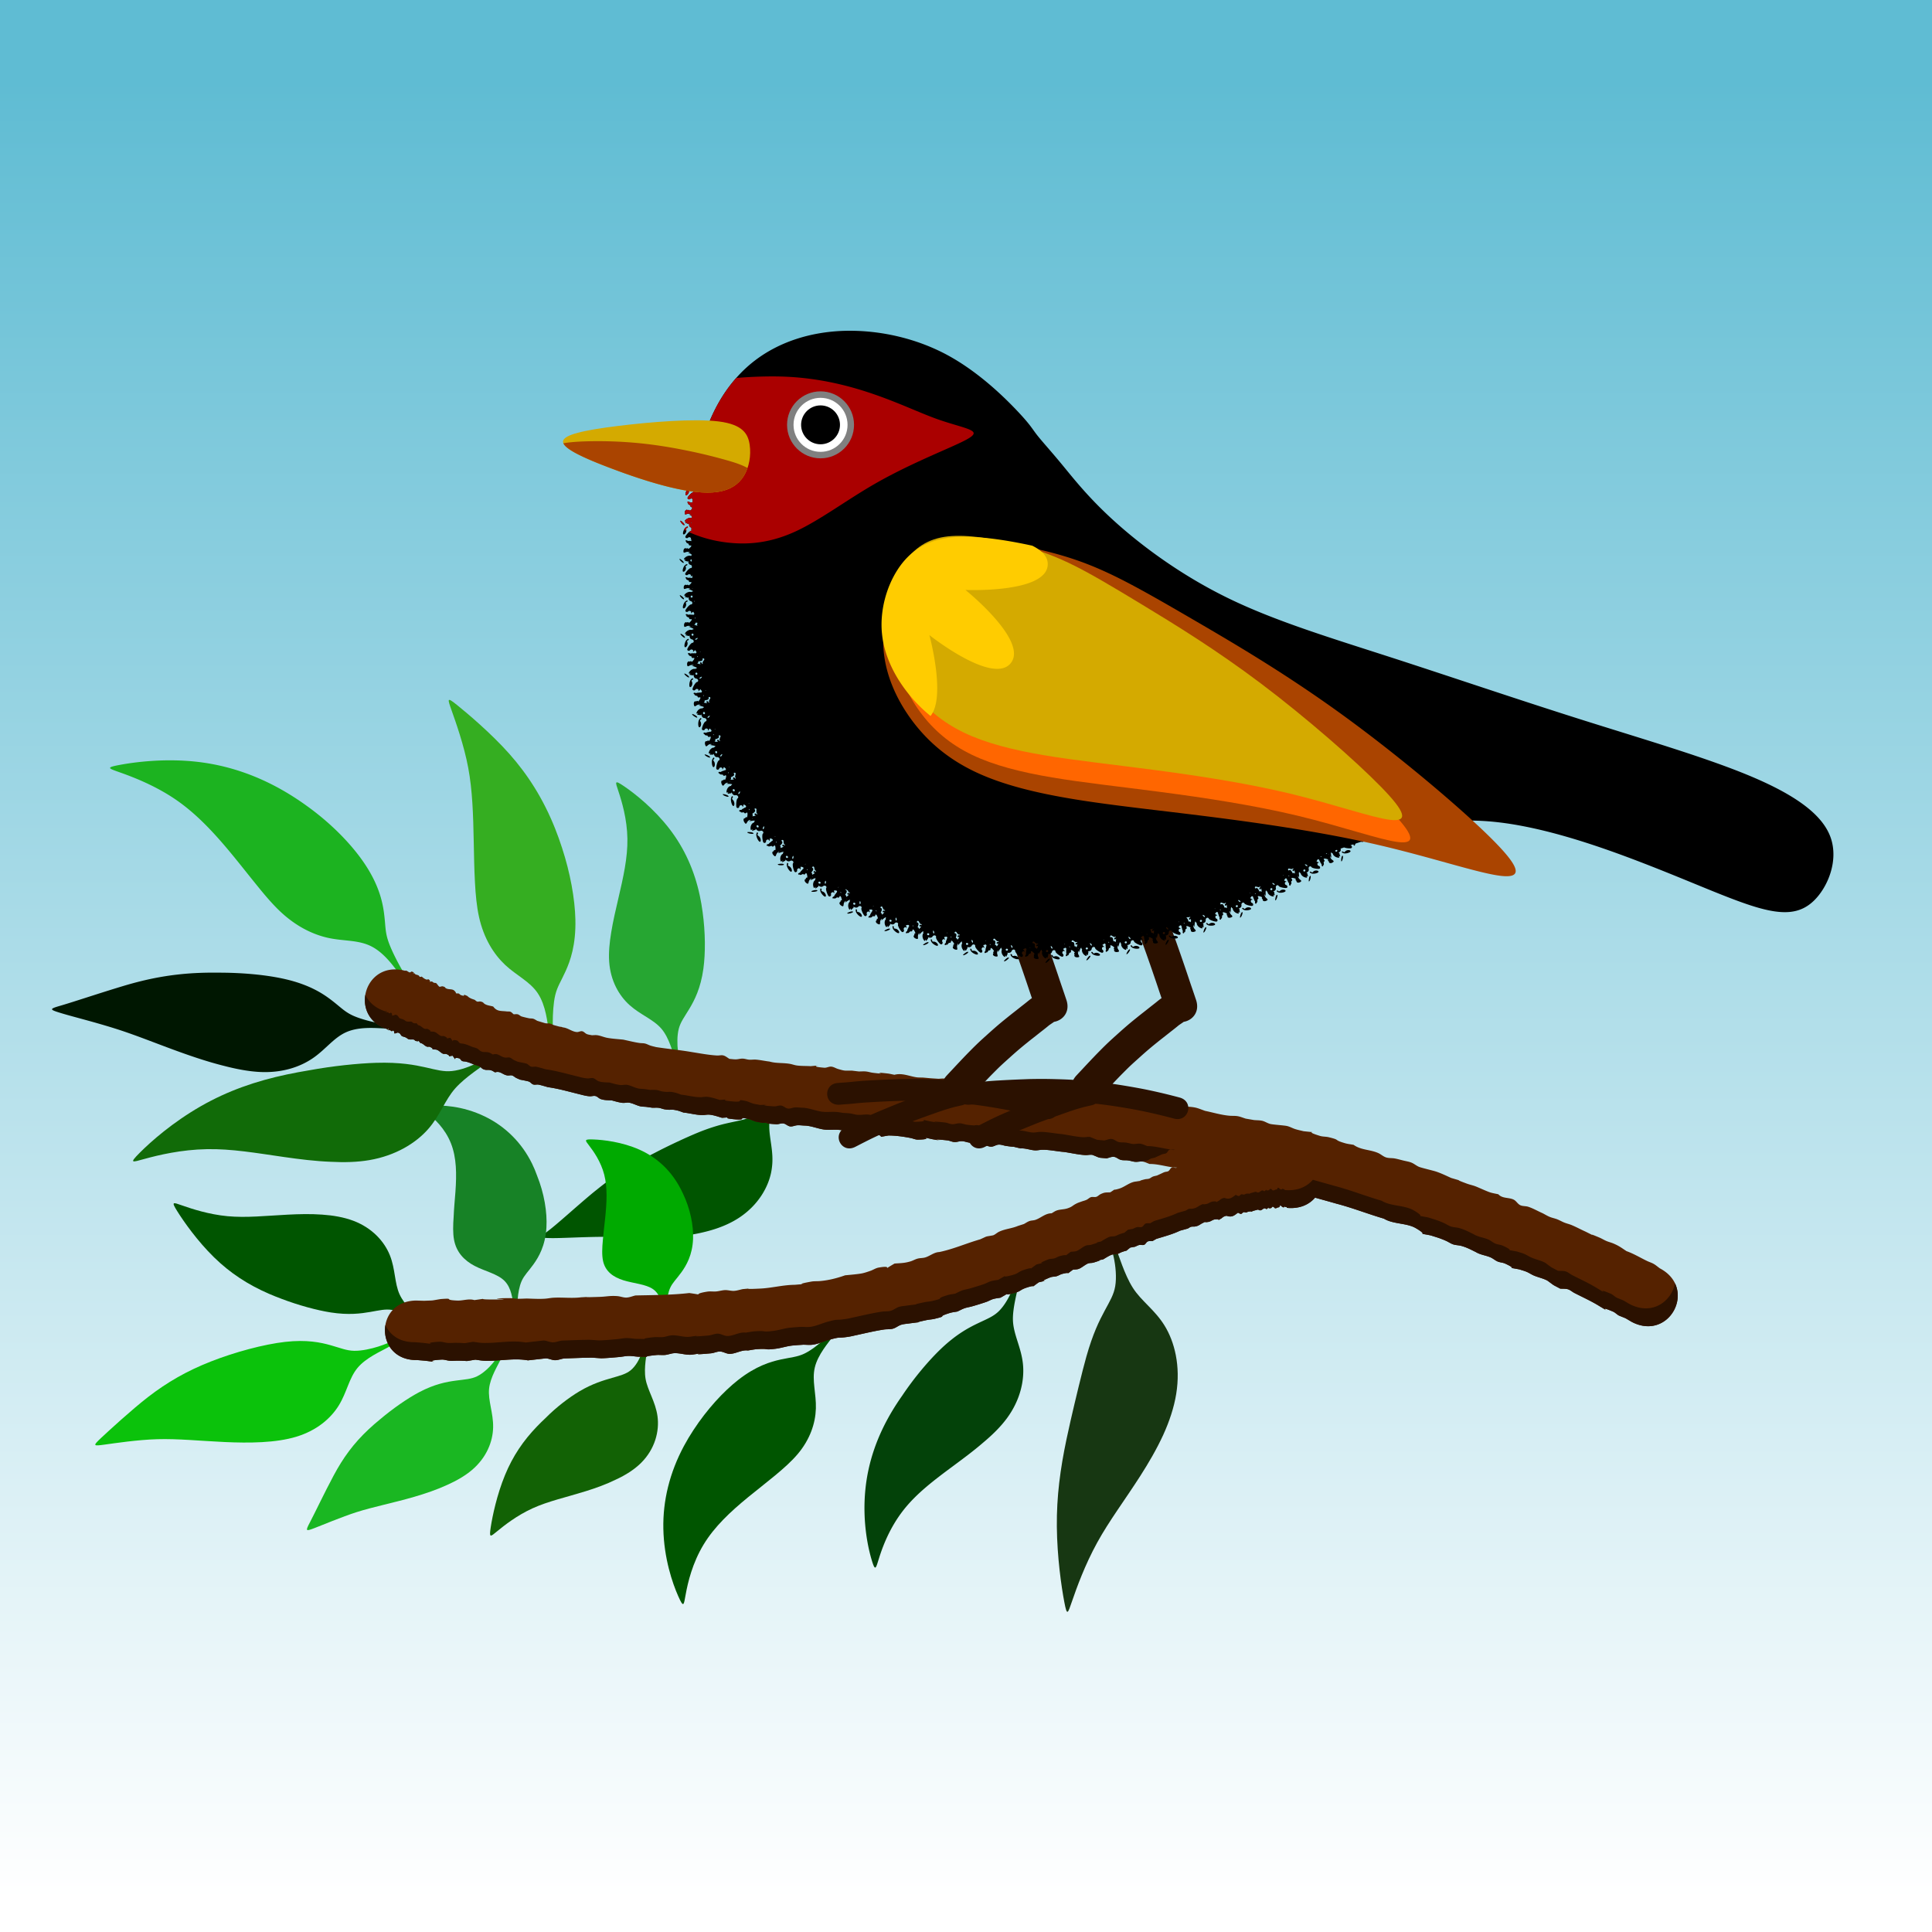 <svg xmlns="http://www.w3.org/2000/svg" xmlns:xlink="http://www.w3.org/1999/xlink" viewBox="0 0 264.583 264.583" height="1000" width="1000"><rect x="0" y="0" width="264.583" height="264.583" fill="#333333" stroke="none"/><defs><linearGradient id="a"><stop offset="0" stop-color="#5fbcd3"/><stop offset="1" stop-color="#fff"/></linearGradient><linearGradient xlink:href="#a" id="b" x1="141.148" y1="43.487" x2="141.148" y2="292.572" gradientUnits="userSpaceOnUse"/></defs><path fill="url(#b)" d="M0 32.417h264.583V297H0z" transform="translate(0 -32.417)"/><path d="M106.07 148.927c-.054 1.136-.68 3.233-.72 5.128-.04 1.821.652 3.647.363 5.83-.01.087-.022.176-.035.264-.34 2.292-1.815 4.928-4.588 6.698-1.3.83-2.821 1.425-4.43 1.823-1.801.46-3.65.684-5.433.778-2.636.139-5.163-.007-7.375-.054a56.396 56.396 0 00-1.663-.01c-2.758.026-5.374.198-6.794.17-1.543-.03-1.503-.103-.332-.981 1.255-.942 3.593-3.093 5.848-4.984.262-.22.525-.434.792-.643 2.028-1.644 3.917-2.894 6.254-4.164.57-.31 1.169-.623 1.764-.926 1.873-.985 4.428-2.164 5.875-2.755a26.776 26.776 0 012.717-.951c.873-.252 1.657-.412 2.315-.552 1.207-.258 2.116-.455 2.852-1.033.811-.635 1.43-1.69 1.76-2.64.314-.907.323-1.552.454-1.856.091-.211.434-.376.376.858z" fill="#050"/><path d="M152.687 170.633c.555 1.26 1.266 3.86 2.444 5.715 1.177 1.854 2.983 2.977 4.35 5.184 1.366 2.21 2.224 5.52 1.597 9.375-.299 1.84-.928 3.738-1.775 5.597-.914 1.986-2.014 3.858-3.135 5.61-2.139 3.342-4.267 6.147-5.92 9.159-1.686 3.07-2.802 6.167-3.432 8.004-.6 1.749-.685 2.09-1.064.1-.398-2.087-.98-6.122-1.02-10.317-.039-4.13.465-7.866 1.322-11.956.181-.868.38-1.763.581-2.638.613-2.666 1.578-6.699 2.14-8.679.901-3.17 1.744-4.867 2.518-6.307.703-1.307 1.238-2.174 1.433-3.327.209-1.234.056-2.786-.207-3.996-.255-1.175-.576-1.9-.613-2.3-.032-.343.205-.534.781.776z" fill="#173712"/><path d="M139.53 175.713c-.17 1.038-.904 3.474-.804 5.227.108 1.9 1.13 3.608 1.362 5.84.234 2.245-.361 4.951-2.175 7.423-.876 1.196-2.016 2.309-3.27 3.358-1.296 1.124-2.724 2.179-4.085 3.189-2.647 1.964-5.036 3.76-6.842 6.069-1.866 2.387-2.826 4.941-3.337 6.578-.45 1.438-.514 1.918-1.045.096-.562-1.923-1.227-5.418-.823-9.494.38-3.842 1.663-7.426 3.687-10.793a34.59 34.59 0 011.37-2.095c1.692-2.53 3.71-4.887 5.334-6.43 2.09-1.985 3.79-2.871 5.045-3.472 1.23-.588 2.086-.914 2.825-1.631.776-.754 1.432-1.923 1.828-2.891.387-.945.498-1.61.677-1.907.16-.264.447-.26.253.933z" fill="#034209"/><path d="M114.112 182.96c-.657.92-2.114 2.548-2.53 4.327-.412 1.758.214 3.586.15 5.607-.062 2.028-.796 4.225-2.49 6.236-.844 1-1.94 1.975-3.117 2.948-1.184.983-2.47 1.973-3.69 2.973-2.417 1.983-4.59 4.015-6.076 6.466-1.538 2.54-2.16 5.2-2.457 6.842-.266 1.467-.271 1.92-1.026.218-.785-1.77-1.95-5.163-2.032-9.22-.078-3.844.861-7.68 2.823-11.34.396-.738.832-1.466 1.3-2.177 1.862-2.846 4.105-5.275 6.112-6.85 2.454-1.928 4.467-2.511 5.832-2.808 1.42-.308 2.247-.337 3.224-.798.95-.448 2.023-1.307 2.745-1.98.729-.68 1.123-1.196 1.412-1.364.295-.17.466.016-.18.92z" fill="#050"/><path d="M88.621 184.565c-.032.935-.479 2.676-.213 4.256s1.36 3.118 1.635 5.132c.277 2.02-.328 4.472-2.241 6.378-.932.928-2.129 1.68-3.442 2.286-1.35.666-2.775 1.173-4.159 1.604-2.734.85-5.103 1.356-7.265 2.339-2.153.979-3.871 2.336-4.855 3.147-.942.776-1.105.948-.88-.534.235-1.552.852-4.483 1.965-7.181 1.085-2.633 2.524-4.72 4.366-6.634.38-.396.78-.786 1.183-1.163 1.472-1.492 3.227-2.82 4.634-3.656 1.796-1.066 3.345-1.515 4.48-1.84 1.11-.319 1.926-.532 2.558-1.057.677-.564 1.18-1.481 1.448-2.262.26-.758.274-1.291.408-1.538.116-.212.412-.251.378.723z" fill="#126205"/><path d="M68.583 186.136c-.386.846-1.448 2.478-1.604 4.05-.16 1.615.594 3.332.554 5.288-.04 1.955-.897 4.14-2.9 5.84-.929.788-2.088 1.457-3.352 2.025-1.442.667-3.015 1.202-4.567 1.653-2.88.837-5.54 1.348-7.904 2.1-1.9.605-4.942 1.868-5.694 2.158-1.257.485-1.328.475-.664-.786.688-1.309 1.972-4.027 3.243-6.4 1.28-2.394 2.7-4.375 4.83-6.363.479-.447.992-.892 1.524-1.325 1.737-1.466 3.725-2.853 5.335-3.707 2.137-1.133 3.798-1.433 5.072-1.602 1.236-.165 2.073-.195 2.88-.586.832-.404 1.651-1.188 2.193-1.85.535-.652.775-1.15 1.003-1.329.217-.17.455-.05.051.834z" fill="#1ab722"/><path d="M53.112 184.53c-.973.549-2.992 1.404-4.157 2.809-1.16 1.399-1.45 3.325-2.547 5.113-1.095 1.785-3.012 3.448-5.82 4.301-2.824.859-6.475.883-9.842.729-3.374-.154-6.347-.47-9.233-.386-2.701.078-5.8.549-7.156.735-1.563.215-1.718.223-.508-.912.948-.888 4.15-3.836 6.413-5.589 2.606-2.017 5.305-3.578 8.625-4.88 3.275-1.285 7.238-2.352 10.162-2.683 2.956-.335 4.872.075 6.245.463 1.363.385 2.15.736 3.205.758 1.05.022 2.373-.283 3.315-.583.944-.301 1.516-.6 1.847-.63.334-.03.416.211-.549.755z" fill="#0bc20b"/><path d="M57.59 180.828c-.617-.722-2.2-2.101-2.868-3.567-.7-1.537-.569-3.437-1.323-5.335-.756-1.9-2.417-3.764-5.013-4.745-1.277-.482-2.746-.737-4.277-.842-1.57-.113-3.165-.074-4.697.005-3.034.156-5.676.453-8.248.212-2.58-.241-4.896-1.007-6.223-1.473-1.277-.448-1.51-.561-.66.799.883 1.413 2.741 4.063 5.03 6.302 2.239 2.19 4.68 3.763 7.524 4.997.58.251 1.178.489 1.778.712 2.275.862 4.797 1.55 6.68 1.843 2.442.38 4.134.153 5.417-.069 1.24-.214 2.072-.427 2.976-.276.945.159 1.983.701 2.72 1.216.723.505 1.105.941 1.382 1.063.256.113.471-.059-.198-.842z" fill="#050"/><path d="M70.318 178.714c-.153-.782-.239-2.305-1.228-3.301-.963-.97-2.7-1.317-4.103-2.056-1.406-.741-2.49-1.857-2.809-3.58-.166-.895-.136-1.991-.05-3.173.04-1.085.16-2.252.243-3.398.17-2.394.168-4.659-.621-6.644-.813-2.041-2.288-3.387-3.257-4.136-.842-.65-1.211-.826.32-.972 1.607-.154 4.515-.035 7.567 1.437 2.845 1.372 5.095 3.63 6.486 6.473.256.523.482 1.064.677 1.615.984 2.441 1.412 5.04 1.288 7.133-.147 2.495-1.063 4.045-1.766 5.024-.747 1.04-1.263 1.49-1.624 2.289-.333.74-.49 1.747-.54 2.44-.05.71.01 1.166-.088 1.395-.104.241-.348.21-.495-.546z" fill="#178226"/><path d="M90.787 179.198c-.178-.633-.32-1.903-1.326-2.63-.98-.71-2.7-.802-4.09-1.237-1.393-.436-2.469-1.206-2.784-2.64-.172-.783-.13-1.799-.023-2.913.078-.932.205-1.932.307-2.913.224-2.148.336-4.21-.122-5.994-.463-1.807-1.476-3.214-2.072-3.99-.57-.741-.726-.885.579-.835 1.363.05 3.938.336 6.318 1.4 2.285 1.023 4.1 2.659 5.38 4.893.211.366.407.748.586 1.141.968 2.026 1.45 4.315 1.372 6.201-.09 2.205-.93 3.634-1.597 4.556-.706.975-1.196 1.399-1.528 2.114-.305.658-.425 1.515-.45 2.098-.025.598.052.974-.037 1.17-.094.208-.34.197-.513-.421z" fill="#0a0"/><path d="M54.92 133.694c-.818-1.075-2.15-3.1-4.026-4.072-1.793-.93-3.795-.71-5.934-1.178-2.136-.467-4.442-1.588-6.63-3.663-1.068-1.014-2.146-2.29-3.231-3.64-1.151-1.414-2.329-2.925-3.515-4.355-2.303-2.778-4.666-5.31-7.409-7.21-2.823-1.954-5.865-3.126-7.666-3.767-1.683-.598-2.096-.69-.087-1.063 2.062-.384 6.132-.915 10.524-.424 4.237.474 8.43 1.875 12.519 4.35a37.078 37.078 0 012.534 1.682c3.251 2.326 5.957 5.083 7.716 7.609 2.136 3.066 2.655 5.475 2.864 7.004.23 1.676.142 2.453.52 3.694.339 1.109 1.097 2.61 1.629 3.577.551 1.003.99 1.647 1.087 2.006.11.408-.139.444-.895-.55z" fill="#1cb320"/><path d="M52.811 140.849c-1.234-.04-3.483-.298-5.298.462-1.755.735-2.867 2.361-4.63 3.578-1.75 1.21-4.197 2.06-7.265 1.916-1.54-.072-3.255-.396-5.009-.855-1.738-.436-3.51-1.005-5.225-1.608-3.42-1.202-6.471-2.484-9.457-3.433-2.986-.948-5.927-1.667-7.512-2.149-1.685-.512-1.716-.576-.093-1.046 1.708-.494 5.168-1.663 8.48-2.661 3.324-1.002 6.606-1.67 10.577-1.82a46.22 46.22 0 012.396-.028c3.3-.012 6.687.28 9.333.897 3.25.757 5.066 1.936 6.26 2.848 1.227.937 1.779 1.559 2.827 2.068.989.48 2.456.855 3.473 1.061 1.047.213 1.74.265 2.063.417.347.164.242.39-.92.353z" fill="#001701"/><path d="M75.172 141.33c-.207-1.267-.398-3.605-1.518-5.294-1.081-1.63-2.907-2.42-4.48-3.898-1.568-1.476-2.928-3.643-3.576-6.576-.313-1.417-.468-3.042-.555-4.738-.1-1.801-.13-3.777-.168-5.61-.071-3.569-.165-6.94-.756-10.086-.584-3.105-1.709-6.247-2.268-7.828-.589-1.663-.672-1.886.78-.716 1.377 1.11 4.616 3.835 7.11 6.64 2.562 2.884 4.655 6.178 6.269 10.22.345.864.668 1.763.963 2.679 1.126 3.443 1.757 6.954 1.825 9.795.083 3.51-.703 5.672-1.325 7.05-.657 1.46-1.144 2.118-1.431 3.3-.267 1.098-.341 2.673-.342 3.745 0 1.109.085 1.825 0 2.183-.093.387-.335.324-.528-.866z" fill="#35ae21"/><path d="M92.48 145.124c-.352-.948-.807-2.957-1.895-4.235-1.102-1.295-2.895-1.916-4.366-3.242-1.475-1.329-2.608-3.348-2.792-5.93-.089-1.25.043-2.628.28-4.047.244-1.512.615-3.088.965-4.587.68-2.913 1.293-5.596 1.25-8.232-.045-2.69-.763-5.092-1.234-6.5-.438-1.31-.587-1.605.804-.658 1.458.992 4.055 3.037 6.202 5.832 2.06 2.682 3.415 5.713 4.146 9.147.155.73.282 1.476.382 2.227.385 2.794.398 5.623.107 7.754-.368 2.697-1.234 4.346-1.915 5.484-.683 1.138-1.204 1.796-1.452 2.733-.252.948-.228 2.176-.116 3.084.111.902.304 1.464.275 1.771-.028.3-.28.37-.641-.6z" fill="#26a632"/><path d="M67.143 145.161c-1.05.877-3.34 2.252-4.788 3.875-1.447 1.624-2.03 3.658-3.708 5.576-1.69 1.932-4.467 3.65-8.081 4.266-1.647.28-3.42.324-5.23.228-2.161-.08-4.334-.354-6.408-.651-3.828-.548-7.191-1.145-10.61-1.08-3.506.064-6.611.808-8.515 1.333-1.727.477-2.15.656-.685-.82 1.551-1.562 4.539-4.193 8.381-6.394 3.677-2.106 7.53-3.447 11.793-4.35.992-.21 2.006-.397 3.015-.564 3.249-.6 6.752-.956 9.182-1.03 3.304-.101 5.325.293 6.836.633 1.446.326 2.412.611 3.566.493 1.233-.126 2.668-.683 3.75-1.261 1.05-.561 1.653-1.07 2.023-1.216.313-.123.576.046-.521.962z" fill="#116b08"/><g><path d="M54.204 132.76c-4.664-.111-6.105 6.677-1.08 8.202a.386.386 0 01.084-.098c.026-.019.04.007.047.044-.015.025-.03.053-.044.08l.05.014c0 .035.002.073 0 .096.202-.038.274-.056.322-.069-.094.032-.22.104.067.188.067.02.13-.115.191-.084.367.185-.165.595.611.275.41.073.389.324.554.455.165.132.476.103.782.356.252.225.65.093.87.148.108.027.169.157.276.186.68.181.124-.308.637.285.366.039.575.403.912.503.13.038.284-.032.404.03.932.469-.333.27.694.359.455-.015.734.441 1.1.58.147.055.323-.017.467.043.838.346-.198.372.834.223.756 1.016-.158.068.906.364.17.048.234.278.391.357.15.075.33.05.493.087.408.093.538.16.93.31.311.172.689.2 1 .372.168.093.284.267.459.346.475.213.646.027 1.13.178.183.057.34.18.51.27.71-.25 1.027.334 1.7.421.205.027.42-.056.62-.001.201.055.354.224.54.321.181.095.372.17.558.253.18.035 1.073.198 1.24.274.208.095.348.318.566.388.218.07.459-.012.686.017.248.032 1.094.284 1.321.35 1.447.203 2.862.611 4.28.96.493.122.955.262 1.466.288.259.013.526-.094.778-.03.258.065.442.306.69.402.47.181 1.036.168 1.525.19.414.111 1.099.316 1.53.345.272.019.546-.066.817-.033.516.063 1.07.39 1.57.5.271.058.553.053.829.08l.832.119c.285.003.573-.027.855.01.284.037.55.166.834.209 1.022.155.709-.075 1.725.156.288.066.56.188.84.281.883.087 1.72.343 2.612.345.302 0 .603-.075.903-.056.55.035 1.238.275 1.758.431 2.926-.192-1.08-.038 1.811.209 1.807.155.104-.436 1.89-.032 1.197.446.586.276 1.832.512 3.633-.122-1.704-.028 1.902.19.327.02.653-.158.977-.107.33.053.587.363.92.407.327.043.648-.137.977-.156.318-.02.636.027.954.041.965.013 1.865.447 2.812.554.63.072 1.268-.02 1.9.03.317.025.632.085.948.129.321.025.644.032.964.075.32.043.628.157.95.183.768.06 1.211-.166 1.975.062 1.857.554.042.63 1.992.328 1.014 0 2.03.149 3.025.34.335.064.657.231.998.225 2.747-.049-.643-.617 2.016-.052 3.956.677-1.992-.278 2.005.151.337.036.651.215.99.233.339.019.671-.138 1.011-.125.339.012.662.15.997.2.333.05.67.066 1.006.099.737-.227 1.312.447 1.994.46.362.007.687-.267 1.049-.285.34-.018.669.13 1.006.18 1.866.27.158-.085 2.002.343.68-.053 1.323.239 1.993.265.336.013.67-.084 1.007-.084.973-.002 1.96.224 2.931.3.964.134 1.94.374 2.913.43.328.018.661-.085.985-.027 1.248.493.605.337 1.927.474.338-.069.671-.244 1.014-.207.345.037.617.333.954.418.319.081.658.03.984.075.331.044.65.165.984.191.335.026.676-.085 1.01-.035.331.05.634.219.952.328 1.028-.008 2.016.29 3.02.437.25.037.503.044.755.062l-.166.033c-.193.012-.402-.11-.58-.033-.2.086-.262.359-.446.474-.16.1-.37.083-.547.146-.175.062-.338.152-.507.228l-.517.235c-.19.05-.386.077-.569.15-.178.07-.322.214-.503.276-.192.064-.403.046-.599.095-1.54.392.392.051-1.187.299-.885.08-1.517.735-2.334.982-1.082.328-.228-.128-1.204.5-.633.032-.746-.026-1.327.25-.21.1-.372.3-.594.368-.23.072-.49-.03-.72.041-.225.069-.39.264-.603.364-.205.097-.428.148-.642.221-.225.086-.457.15-.673.256-.69.336-.572.45-1.31.697-.478.16-1.01.125-1.484.297-.245.09-.458.254-.686.38-.86-.002-1.457.64-2.223.9-.261.088-.552.068-.811.162-.268.097-.502.269-.753.403l-.826.265c-.833.354-1.752.401-2.574.79-.286.136-.518.379-.814.492-1.236.232-.641.046-1.785.555-1.88.536-3.67 1.34-5.593 1.737-.722.028-1.263.54-1.92.738-.336.102-.702.07-1.041.161-.343.092-.652.285-.993.384-.834.243-1.305.23-2.168.292-2.136 1.234.176.131-2.2.557-.383.069-.716.305-1.083.434-.37.13-.74.26-1.123.344-.53.116-1.826.224-2.365.276-1.131.398-2.255.687-3.45.789-.39.033-.787 0-1.172.07-3.486.629 1.282.137-2.286.443-1.574.01-3.126.437-4.69.513-4.67.23 2.306-.352-2.414.074-.4.08-.79.218-1.197.242-.41.023-.818-.117-1.23-.104-.41.014-.81.148-1.219.183-.407.034-.823-.04-1.227.026-2.373.38-.039.528-2.457.192-2.446.28-4.916.276-7.376.333-.41.096-.81.273-1.23.288-.42.015-.825-.167-1.244-.199-1.04-.078-1.44.072-2.472.106-4.876.164 2.398-.216-2.497.058-1.243.157-2.5-.009-3.744.054-.41.02-.816.112-1.226.138-.796.05-1.657.001-2.452-.026-.406.01-.811.04-1.217.031-.405-.009-.808-.091-1.213-.086-4.565.051 2.137.187-2.397.187-2.324 0-.056-.224-2.363.082-.781-.232-1.552.094-2.327.065-2.104-.078-.2-.365-2.294-.204-1.499.246-.748.168-2.252.234l-1.115-.032c-5.761.091-5.632 8.239.129 8.148.372.03.744.06 1.116.092 3.174.381-.946.024 2.255-.153.385-.022.76.137 1.144.162.383.025.767-.018 1.15-.013 1.78.024.548.14 2.327-.138.394.048.785.124 1.181.143 2.002.097 4.026-.413 6.025-.05.027-.004 2.44-.276 2.462-.275.427.02.829.25 1.255.252.421.003.822-.19 1.24-.237.018-.002 2.5-.09 2.513-.09 1.69-.025.844-.046 2.537.063.548.003 1.985-.122 2.533-.176.42-.042.836-.135 1.257-.142.422-.006.84.07 1.261.105 2.99.035-.465.08 2.497-.227.413-.043.832.026 1.245-.016.418-.043.818-.22 1.238-.24.844-.037 1.678.319 2.53.186 4.833-.71-2.37.281 2.491-.167.424-.039.827-.258 1.251-.246.44.012.843.31 1.283.318.856.017 1.652-.578 2.526-.46.42-.06.837-.153 1.26-.182 1.79-.121.792.166 2.576-.061.839-.107 1.645-.413 2.496-.45.414-.05.83-.064 1.246-.095.423 0 .85.052 1.268-.002.837-.106 1.628-.499 2.433-.715 1.573-.422.861-.128 2.466-.368.408-.061.809-.168 1.214-.252 1.207-.266 2.44-.557 3.662-.744.413-.063.845-.01 1.248-.12.398-.11.725-.409 1.12-.532.382-.12.79-.129 1.186-.193 2.545-.33-.187.075 2.276-.445.367-.078.748-.087 1.114-.176 2.019-.491.09-.176 2.055-.792.346-.11.712-.14 1.07-.209.325-.149.639-.328.977-.447.332-.117.685-.16 1.023-.258a37.188 37.188 0 001.975-.617c.316-.112.606-.294.928-.389.324-.096.666-.122.999-.184 1.733-.97-.01-.132 1.86-.633 1.017-.272.736-.42 1.721-.747 1.6-.529.262.27 1.665-.728 2.67-.632-.936.323 1.58-.679.27-.107.578-.073.856-.153.263-.076.496-.242.76-.312 1.416-.378.28.278 1.485-.583.259-.035.528-.021.775-.104.387-.13.925-.617 1.31-.754.229-.081.488-.04.72-.11 2.34-.71-1.088.056 1.33-.445.303-.18.893-.56 1.245-.657.221-.062.463-.019.686-.077.213-.055.401-.185.608-.26.968-.354.331.043 1.169-.62l.65-.116c.198-.08.385-.196.594-.24.213-.045.453.06.655-.023.21-.087.297-.366.504-.458.193-.087.422-.032.633-.049l.539-.305c1.093-.337 2.204-.624 3.242-1.122.03-.008 1.01-.276 1.05-.291.16-.064.292-.196.458-.242.174-.049.362-.005.54-.038.455-.083.54-.18.929-.413.904-.436-.02-.068.932-.223.303-.05.553-.298.857-.335 1.06-.127.005.354.876-.126.122-.087.23-.2.368-.262.493-.22.362-.024.858-.015.448.008.727-.28 1.07-.518.14.053.273.172.423.158.137-.012.21-.191.343-.227.116-.032.24.05.36.035.11-.013.203-.099.313-.115.798-.113-.032.186.665-.107l.606-.166c.117.003.22.111.336.1.376-.038.456-.488.864-.16.777-.617-.165 0 .61-.147.097-.018.128-.196.227-.19.33.019.15.403.708.099.067-.017.147-.007.201-.05.063-.05.045-.188.124-.206.154-.036.379.428.593.159.287-.1-.025-.032.137.044.12.056.164-.134.163.108 1.755.175 3.061-.436 3.884-1.396.968.275 1.94.538 2.908.818 2.209.574 4.334 1.417 6.521 2.057 1.268.776 3.113.576 4.358 1.298 2.03 1.176-.23.537 2.045.996.87.276 1.26.373 2.096.743.337.149.641.373.99.488.356.118.743.107 1.103.206.766.209 1.296.506 2.004.85.623.385 1.372.439 2.027.733.333.15.61.409.945.552.327.139.703.14 1.026.287 2.116.971-.377.35 1.962.8.33.11.67.196.992.332.317.134.604.335.919.476.624.28 1.317.401 1.92.726 1.125.815.54.45 1.752 1.098.355.03.725-.013 1.066.09.325.1.582.35.884.505 1.178.605 2.36 1.134 3.486 1.837 2.582 1.547-.992-.476 1.8.714.3.128.526.39.814.544 1.205.496.624.208 1.744.862 5.186 2.72 9.032-4.613 3.847-7.333-.276-.2-.532-.429-.826-.599-.294-.17-.625-.266-.93-.413-.933-.451-1.824-.995-2.806-1.342-.72-.476-.982-.696-1.775-1.039-.316-.136-.656-.213-.974-.348-.32-.135-.616-.324-.935-.46-2.444-1.04.49.376-1.908-.817-.641-.285-1.257-.627-1.904-.897-.33-.138-.68-.214-1.012-.347-.334-.134-.645-.32-.98-.451-.337-.132-.698-.195-1.032-.334-.333-.139-.64-.33-.961-.496-.662-.288-1.289-.664-1.975-.887-.356-.115-.765-.056-1.101-.22-.346-.17-.537-.574-.88-.75-.663-.34-1.545-.118-2.11-.74-.37-.084-.748-.14-1.11-.253-.509-.159-1.594-.681-2.092-.862-.36-.13-.738-.206-1.098-.338-2.649-.973.565.026-2.164-.782-.713-.324-1.388-.655-2.135-.897-.301-.098-1.964-.498-2.26-.62-.367-.153-.673-.434-1.043-.583-.364-.146-.76-.196-1.139-.294-.384-.092-.763-.206-1.152-.276-.394-.07-.812-.02-1.193-.145-.385-.126-.692-.428-1.062-.594-1.119-.502-2.354-.386-3.374-1.125-.39-.074-.79-.111-1.171-.222-1.721-.501-.492-.401-2.237-.822-.392-.094-.81-.062-1.195-.18-2.706-.824.565-.331-2.259-.644-.378-.096-.763-.17-1.135-.289-.371-.117-.714-.322-1.091-.415-.404-.1-1.93-.187-2.334-.29-.374-.095-.702-.335-1.078-.426-.371-.09-.761-.072-1.142-.108l-1.134-.195c-.363-.11-.715-.267-1.088-.333-.378-.067-.767-.03-1.15-.065-1.142-.102-2.204-.437-3.324-.664-.963-.342-1.163-.487-2.188-.562-1.631-.12-.573.197-2.176-.113-.346-.067-.674-.209-1.02-.275-.342-.066-.693-.081-1.04-.121-.352-.005-.708.041-1.056-.015-.37-.06-1.585-.579-1.976-.584-.364-.004-.702.246-1.067.242-.68-.006-1.287-.539-1.986-.465-.326-.076-.645-.185-.977-.229-.332-.043-.671-.01-1.006-.03-1.318-.085-2.635-.223-3.95-.324-1.875-.788-.032-.202-1.978-.276-2.341-.09.356-.361-1.997-.283-.342.012-.677.193-1.016.145-.347-.048-.642-.28-.962-.42-3.905.051 1.884.053-2.008-.214-.344-.023-.686.102-1.03.088-.341-.015-.67-.138-1.01-.174-2.064-.219-.01.197-2.038-.28-.344-.011-.688-.037-1.032-.035-.344.002-.687.076-1.03.048-.342-.029-.664-.201-1.008-.219-.34-.017-.678.167-1.014.115-.347-.054-.621-.349-.965-.421-.328-.07-.67.003-1.006.005-1.342-.087-.67-.035-2.014-.157-.335-.024-.674.003-1.005-.05-1.006-.156-1.939-.614-2.99-.337-.328-.062-.652-.147-.983-.184-2.667-.297.677.23-1.969-.091-.323-.04-.635-.15-.96-.18-.324-.03-.65 0-.976-.001l-.946-.115c-1.027-.005-.89.067-1.885-.224-.313-.091-.6-.293-.925-.323-.323-.03-.638.175-.96.15-1.802-.142-1.024-.287-.766-.322-.113.014-.405.047-1.106.11-.63-.04-1.265-.011-1.89-.096-.316-.043-.617-.161-.93-.218-.942-.17-1.89-.051-2.816-.32-.622-.07-1.235-.214-1.859-.264-.307-.025-.617.033-.924.01-.302-.023-.593-.139-.894-.147-.307-.008-.607.094-.914.1-.296.007-.59-.042-.886-.063-.276-.156-.522-.385-.828-.469-.284-.077-.588.022-.882.005-1.147-.068-2.277-.284-3.41-.464-1.636-.284-3.292-.434-4.93-.687-.257-.068-.519-.122-.773-.204-.253-.082-.486-.223-.744-.284-.25-.06-.514-.038-.768-.076-.742-.108-1.475-.302-2.208-.456-.725-.08-1.469-.115-2.187-.246-.471-.086-.916-.297-1.39-.362-.24-.033-.485.003-.728.004-.23-.053-.471-.07-.69-.16-.228-.094-.39-.336-.631-.385-.242-.05-.487.125-.734.108-.666-.046-1.237-.575-1.904-.635-2.65-.872 1.466.45-1.22-.307-.194-.055-.365-.18-.562-.224-.199-.044-.408-.002-.609-.036-.067-.01-1.062-.315-1.128-.335-.177-.093-.34-.22-.532-.28-.183-.057-.382-.034-.57-.065-.14-.024-.938-.207-1.08-.267-.17-.07-.3-.228-.479-.276-.183-.05-.38-.004-.569-.006-.146-.115-.266-.275-.438-.345-.164-.067-.354-.026-.53-.048-.78-.099-1.3.046-1.834-.667-.313-.1-.65-.125-.955-.251-.494-.206-.26-.333-.795-.44-.146-.029-.303.05-.445.008-.135-.04-.23-.16-.346-.24-.318-.112-.485-.15-.77-.329-.109-.067-.189-.18-.306-.23-.804-.351.04.193-.784-.079-.12-.039-.204-.15-.305-.224-.754-.068-.114.098-.62-.39-.35-.337-1.032-.035-1.329-.516-.423-.12-.199-.106-.674-.012-.156-.039-.363-.428-.48-.496-.093-.055-.213-.038-.32-.057l-.262-.182c-.74.088.064.094-.446-.28-.072-.052-.18.042-.269.024-.235-.047-.509-.243-.67-.41-.088.011-.18.06-.264.032-.074-.025-.095-.126-.157-.172-.183-.136-.488-.083-.594-.326-1.202.033.536.069-.346-.218-.092-.03-.17.11-.267.112-.225.002-.418-.33-.666-.224a5.428 5.428 0 00-1.27-.188zm57.918 13.142c.085-.01.074-.01 0 0zm-58.91-4.915a6.001 6.001 0 01-.089-.025c-.028.044-.04.088-.003.095.041.009.068-.026.091-.07zm.047-.066c.002.017.002.032.003.053-.01-.01-.014-.027-.003-.053z" fill="#520"/><path d="M50.034 136.234c-.322 1.877.571 3.963 3.09 4.728a.386.386 0 01.084-.098c.026-.019.04.007.047.044-.015.025-.03.053-.044.08l.05.014c0 .035.002.073 0 .096.202-.038.274-.056.322-.069-.094.032-.22.104.067.188.067.02.13-.115.191-.084.367.185-.165.595.611.275.41.073.389.324.554.455.165.132.476.103.782.356.252.225.65.093.87.148.108.027.169.157.276.186.68.181.124-.308.637.285.366.039.575.403.912.503.13.038.284-.032.404.03.932.469-.333.27.694.359.455-.015.734.441 1.1.58.147.055.323-.017.467.043.838.346-.198.372.834.223.756 1.016-.158.068.906.364.17.048.234.278.391.357.15.075.33.05.493.087.408.093.538.16.93.31.311.172.689.2 1 .372.168.093.284.267.459.346.475.213.646.027 1.13.178.183.057.34.18.51.27.71-.25 1.027.334 1.7.421.205.027.42-.056.62-.001.201.055.354.224.54.321.181.095.372.17.558.253.18.035 1.073.198 1.24.274.208.095.348.318.566.388.218.07.459-.012.686.017.248.032 1.094.284 1.321.35 1.447.203 2.862.611 4.28.96.493.122.955.262 1.466.288.259.013.526-.094.778-.03.258.065.442.306.69.402.47.181 1.036.168 1.525.19.414.111 1.099.316 1.53.345.272.019.546-.066.817-.033.516.063 1.07.39 1.57.5.271.058.553.053.829.08l.832.119c.285.003.573-.027.855.01.284.037.55.166.834.209 1.022.155.709-.075 1.725.156.288.066.56.188.84.281.883.087 1.72.343 2.612.345.302 0 .603-.075.903-.056.55.035 1.238.275 1.758.431 2.926-.192-1.08-.038 1.811.209 1.807.155.104-.436 1.89-.032 1.197.446.586.276 1.832.512 3.633-.122-1.704-.028 1.902.19.327.02.653-.158.977-.107.33.053.587.363.92.407.327.043.648-.137.977-.156.318-.02.636.027.954.041.965.013 1.865.447 2.812.554.63.072 1.268-.02 1.9.03.317.025.632.085.948.129.321.025.644.032.964.075.32.043.628.157.95.183.768.06 1.211-.166 1.975.062 1.857.554.042.63 1.992.328 1.014 0 2.03.149 3.025.34.335.064.657.231.998.225 2.747-.049-.643-.617 2.016-.052 3.956.677-1.992-.278 2.005.151.337.036.651.215.99.233.339.019.671-.138 1.011-.125.339.012.662.15.997.2.333.05.67.066 1.006.099.737-.227 1.312.447 1.994.46.362.007.687-.267 1.049-.285.34-.018.669.13 1.006.18 1.866.27.158-.085 2.002.343.68-.053 1.323.239 1.993.265.336.013.67-.084 1.007-.084.973-.002 1.96.224 2.931.3.964.134 1.94.374 2.913.43.328.018.661-.085.985-.027 1.248.493.605.337 1.927.474.338-.069.671-.244 1.014-.207.345.037.617.333.954.418.319.081.658.03.984.075.331.044.65.165.984.191.319.025.642-.072.959-.04l.039-.01c.196-.05.407-.031.598-.096.181-.06.326-.205.504-.276.182-.072.379-.1.569-.15l.516-.234c.17-.076.333-.167.508-.229.177-.063.386-.046.546-.146.184-.114.247-.388.446-.473.178-.077.387.045.58.032l.166-.033c-.252-.018-.504-.024-.754-.061-1.004-.148-1.993-.445-3.02-.437-.318-.11-.621-.279-.954-.328-.333-.05-.673.061-1.009.035-.333-.026-.653-.147-.984-.192-.326-.044-.665.007-.984-.074-.336-.086-.608-.382-.953-.419-.344-.036-.677.139-1.015.208-1.321-.137-.679.019-1.927-.474-.323-.058-.657.045-.985.026-.973-.055-1.95-.296-2.913-.429-.97-.076-1.958-.302-2.931-.3-.337 0-.67.097-1.007.084-.67-.026-1.313-.318-1.993-.266-1.843-.427-.135-.072-2.002-.343-.337-.049-.666-.197-1.006-.18-.362.019-.687.292-1.049.285-.682-.012-1.256-.687-1.994-.46-.335-.032-.672-.049-1.005-.099-.336-.05-.659-.187-.998-.2-.34-.012-.672.144-1.011.126-.338-.018-.652-.197-.99-.233-3.997-.429 1.952.526-2.005-.151-2.659-.565.731.003-2.016.052-.34.006-.663-.161-.998-.226-.995-.19-2.01-.339-3.025-.339-1.95.302-.135.226-1.992-.329-.763-.227-1.206-.002-1.975-.062-.321-.025-.63-.14-.95-.183-.32-.043-.643-.05-.964-.075-.316-.043-.63-.104-.949-.129-.63-.05-1.27.043-1.898-.029-.947-.108-1.847-.541-2.812-.554-.318-.014-.637-.06-.955-.042-.329.02-.65.2-.977.157-.333-.044-.589-.355-.92-.407-.324-.051-.65.127-.977.107-3.606-.218 1.731-.312-1.902-.19-1.245-.237-.634-.067-1.831-.513-1.786-.403-.084.187-1.89.033-2.891-.248 1.115-.401-1.812-.21-.52-.155-1.207-.395-1.757-.43-.301-.019-.602.056-.903.055-.892-.002-1.73-.257-2.612-.344-.28-.094-.552-.215-.84-.28-1.017-.233-.703-.002-1.725-.158-.284-.043-.55-.172-.835-.208-.282-.037-.57-.007-.855-.01l-.832-.12c-.276-.026-.557-.021-.828-.08-.501-.11-1.055-.436-1.571-.5-.27-.032-.545.053-.816.034-.432-.03-1.117-.234-1.531-.345-.488-.023-1.056-.01-1.524-.19-.249-.097-.433-.337-.691-.403-.252-.064-.519.044-.778.03-.51-.026-.973-.165-1.465-.288-1.419-.348-2.834-.756-4.28-.96-.227-.065-1.073-.317-1.322-.35-.227-.029-.468.054-.685-.016-.218-.07-.359-.293-.567-.388-.167-.076-1.06-.239-1.24-.274-.185-.084-.376-.159-.557-.253-.186-.098-.34-.266-.541-.322-.2-.055-.415.028-.62.002-.672-.088-.99-.672-1.7-.422-.17-.09-.326-.212-.51-.27-.484-.15-.655.035-1.13-.178-.175-.078-.29-.253-.458-.346-.312-.172-.69-.2-1.002-.371-.39-.151-.521-.218-.929-.31-.162-.038-.343-.013-.492-.087-.158-.08-.222-.31-.392-.357-1.063-.296-.15.651-.906-.365-1.031.15.004.124-.834-.223-.144-.06-.32.013-.466-.042-.367-.139-.646-.595-1.1-.58-1.028-.09.237.11-.694-.36-.121-.06-.275.01-.405-.03-.337-.1-.546-.464-.912-.502-.513-.594.044-.104-.637-.286-.107-.028-.168-.159-.276-.186-.219-.054-.618.078-.87-.147-.305-.253-.617-.225-.782-.356-.165-.131-.145-.382-.553-.455-.776.32-.244-.09-.611-.275-.062-.031-.125.104-.192.084-.286-.084-.16-.156-.067-.188a4.27 4.27 0 01-.322.069c.002-.023 0-.062 0-.097a4.414 4.414 0 01-.05-.014c-.023.043-.05.078-.09.07-.038-.008-.025-.05.003-.096-1.421-.431-2.324-1.284-2.784-2.281zm2.784 2.281l.088.026.044-.08c-.008-.037-.021-.062-.047-.043a.387.387 0 00-.085.097zm.393 2.472a6.001 6.001 0 01-.088-.025c-.028.044-.04.088-.003.095.041.009.068-.026.091-.07zm-.258-2.513c-.01.027-.006.044.003.053 0-.02 0-.035-.003-.053zm.306 2.447c.002.017.002.032.003.053-.01-.01-.014-.027-.003-.053zM179.79 161.57c-.822.96-2.129 1.57-3.883 1.395 0-.242-.044-.052-.163-.107-.162-.076.15-.145-.138-.045-.214.27-.439-.194-.593-.159-.078.018-.06.157-.124.207-.054.043-.134.033-.2.05-.56.304-.38-.08-.709-.1-.098-.006-.13.173-.227.191-.775.147.168-.47-.61.147-.408-.328-.487.122-.863.16-.117.01-.22-.097-.337-.1l-.606.165c-.697.294.133-.005-.665.108-.11.016-.202.102-.312.115-.12.014-.245-.068-.36-.036-.133.036-.207.216-.344.228-.15.014-.282-.105-.423-.158-.342.238-.622.526-1.07.518-.495-.01-.364-.206-.858.014-.138.062-.245.175-.368.263-.87.48.184-.002-.876.126-.304.037-.554.285-.856.335-.953.154-.029-.213-.933.223-.39.232-.474.33-.929.413-.177.033-.366-.011-.54.038-.166.046-.297.178-.458.241-.04.016-1.02.284-1.05.292-1.038.498-2.148.785-3.242 1.122l-.54.305c-.21.016-.438-.038-.631.048-.208.093-.295.371-.505.459-.202.083-.441-.022-.655.023-.209.044-.396.16-.593.24l-.651.116c-.838.663-.2.266-1.168.62-.207.075-.395.204-.609.26-.223.058-.464.015-.686.076-.352.098-.942.478-1.244.658-2.42.5 1.01-.266-1.33.444-.233.07-.492.03-.72.11-.386.138-.923.625-1.31.755-.248.083-.517.069-.775.103-1.206.862-.07.206-1.485.583-.265.07-.497.237-.76.313-.279.08-.587.046-.856.153-2.517 1.001 1.09.047-1.58.679-1.404.998-.066.2-1.665.728-.986.326-.705.474-1.722.747-1.87.5-.127-.337-1.86.633-.333.061-.674.087-.999.184-.321.095-.611.277-.927.389-.65.23-1.314.423-1.976.617-.337.098-.691.14-1.023.258-.338.119-.652.298-.978.447-.356.07-.722.1-1.07.208-1.964.616-.035.302-2.054.793-.365.088-.746.098-1.114.176-2.462.52.27.114-2.276.444-.395.065-.804.073-1.186.193-.394.124-.721.422-1.12.532-.403.111-.834.058-1.247.12-1.222.188-2.455.48-3.663.745-.405.084-.805.19-1.214.252-1.604.24-.893-.054-2.466.368-.804.216-1.596.608-2.432.715-.42.054-.846.001-1.268.002-.416.031-.833.045-1.246.094-.851.038-1.658.344-2.496.45-1.784.227-.786-.06-2.576.062-.424.029-.84.122-1.26.182-.875-.118-1.67.476-2.526.46-.441-.01-.843-.306-1.283-.319-.425-.012-.828.208-1.251.247-4.862.448 2.341-.544-2.493.166-.851.133-1.685-.223-2.53-.185-.419.019-.818.197-1.236.24-.413.042-.833-.028-1.246.015-2.962.308.493.263-2.496.228-.42-.035-.84-.111-1.261-.105-.422.007-.838.1-1.258.142-.547.054-1.985.18-2.532.176-1.693-.11-.848-.088-2.538-.064l-2.513.09c-.418.048-.819.24-1.24.238-.426-.002-.828-.232-1.254-.252-.023-.001-2.436.27-2.463.274-1.999-.362-4.022.148-6.025.051-.396-.02-.787-.095-1.18-.143-1.78.277-.547.162-2.327.138-.384-.005-.768.038-1.15.013-.385-.025-.76-.184-1.145-.163-3.2.177.919.535-2.254.153l-1.117-.092c-2.076.033-3.416-1.005-4.018-2.35-.387 2.27 1.069 4.848 4.324 4.797.372.03.744.06 1.116.092 3.174.381-.946.024 2.255-.153.385-.022.76.137 1.144.162.383.025.767-.018 1.15-.013 1.78.024.548.14 2.327-.138.394.048.785.124 1.181.143 2.002.097 4.026-.413 6.025-.05.027-.004 2.44-.276 2.462-.275.427.02.829.25 1.255.253.421.002.822-.19 1.24-.238.018-.002 2.5-.09 2.513-.09 1.69-.025.844-.046 2.537.063.548.003 1.985-.122 2.533-.176.42-.042.836-.135 1.257-.141.422-.007.84.07 1.261.104 2.99.035-.465.08 2.497-.227.413-.043.832.027 1.245-.016.418-.043.818-.22 1.238-.24.844-.037 1.678.319 2.53.186 4.833-.71-2.37.281 2.491-.167.424-.039.827-.258 1.251-.246.44.012.843.31 1.283.318.856.017 1.652-.578 2.526-.46.42-.06.837-.153 1.26-.181 1.79-.122.792.165 2.576-.062.839-.107 1.645-.412 2.496-.45.414-.05.83-.063 1.246-.095.423 0 .85.052 1.268-.001.837-.107 1.628-.5 2.433-.715 1.573-.423.861-.129 2.466-.369.408-.06.809-.168 1.214-.251 1.207-.267 2.44-.557 3.662-.745.413-.063.845-.01 1.248-.12.398-.11.725-.408 1.12-.532.382-.12.79-.129 1.186-.193 2.545-.33-.187.075 2.276-.445.367-.078.748-.087 1.114-.176 2.019-.491.09-.176 2.055-.792.346-.109.712-.14 1.07-.209.325-.149.639-.328.977-.447.332-.117.685-.16 1.023-.258a37.187 37.187 0 001.975-.617c.316-.112.606-.293.928-.389.324-.096.666-.122.999-.183 1.733-.97-.01-.133 1.86-.634 1.017-.272.736-.42 1.721-.747 1.6-.528.262.27 1.665-.728 2.67-.632-.936.323 1.58-.679.27-.107.578-.073.856-.153.263-.076.496-.242.76-.312 1.416-.378.28.278 1.485-.583.259-.035.528-.02.775-.104.387-.13.925-.617 1.31-.754.229-.081.488-.04.72-.11 2.34-.71-1.088.056 1.33-.445.303-.18.893-.56 1.245-.657.221-.062.463-.019.686-.077.213-.055.401-.184.608-.26.968-.354.331.043 1.169-.62l.65-.116c.198-.08.385-.196.594-.24.213-.045.453.06.655-.023.21-.087.297-.366.504-.458.193-.086.422-.032.633-.048l.539-.306c1.093-.337 2.204-.624 3.242-1.121.03-.009 1.01-.277 1.05-.292.16-.064.292-.195.458-.242.174-.049.362-.005.54-.038.455-.083.54-.18.929-.413.904-.436-.02-.068.932-.223.303-.05.553-.298.857-.334 1.06-.128.005.354.876-.127.122-.087.23-.2.368-.262.493-.22.362-.024.858-.015.448.008.727-.28 1.07-.518.14.053.273.172.423.158.137-.012.21-.191.343-.227.116-.032.24.05.36.035.11-.013.203-.099.313-.114.798-.114-.032.185.665-.108l.606-.165c.117.002.22.11.336.099.376-.037.456-.488.864-.16.777-.617-.165 0 .61-.146.097-.019.128-.197.227-.191.33.019.15.403.708.099.067-.017.147-.007.201-.05.063-.05.045-.188.124-.206.154-.036.379.428.593.159.287-.1-.025-.032.137.044.12.056.164-.134.163.108 1.755.175 3.061-.436 3.884-1.396.968.275 1.94.538 2.908.818 2.209.574 4.334 1.417 6.521 2.057 1.268.776 3.113.576 4.358 1.298 2.03 1.177-.23.537 2.045.996.87.276 1.26.373 2.096.743.337.149.641.373.99.489.356.117.743.106 1.103.205.766.209 1.296.506 2.004.85.623.385 1.372.439 2.027.733.333.15.61.409.945.552.327.139.703.14 1.026.287 2.116.972-.377.35 1.962.8.33.11.67.196.992.332.317.135.604.335.919.476.624.28 1.317.402 1.92.726 1.125.815.54.45 1.752 1.098.355.03.725-.013 1.066.091.325.099.582.35.884.504 1.178.605 2.36 1.134 3.486 1.837 2.582 1.547-.992-.476 1.8.715.3.127.526.39.814.543 1.205.496.624.208 1.744.862 4.157 2.18 7.452-2.1 5.925-5.284-.463 2.458-3.1 4.48-6.23 2.838-1.12-.654-.54-.366-1.745-.862-.287-.154-.513-.416-.813-.544-2.793-1.19.78.833-1.8-.714-1.127-.704-2.309-1.233-3.486-1.837-.302-.155-.56-.405-.884-.504-.342-.104-.711-.06-1.067-.091-1.21-.648-.626-.283-1.752-1.098-.602-.325-1.295-.447-1.92-.726-.315-.141-.601-.342-.919-.476-.32-.136-.661-.221-.992-.332-2.339-.45.155.171-1.962-.8-.322-.148-.699-.148-1.025-.288-.336-.143-.612-.402-.945-.552-.656-.294-1.405-.347-2.027-.733-.709-.343-1.238-.64-2.004-.85-.361-.098-.748-.087-1.103-.205-.35-.116-.654-.34-.99-.489-.837-.37-1.227-.467-2.097-.743-2.274-.458-.014.181-2.044-.995-1.245-.722-3.09-.522-4.358-1.298-2.188-.64-4.313-1.483-6.521-2.057-.969-.28-1.94-.543-2.909-.818z" fill="#2b1100"/></g><g><path d="M155.983 118.286c-1.376.002-2.723 1.292-2.034 3.108.028.067.045.139.065.21.05.171.1.343.148.516.06.212.12.424.177.637.07.27.145.539.22.808.084.318.18.633.277.948.11.347.225.693.338 1.04.124.376.257.75.387 1.125a108.532 108.532 0 00.918 2.533c.173.464.34.93.507 1.397l.523 1.488c.177.503.348 1.009.52 1.513.178.518.355 1.035.528 1.555.169.51.342 1.02.517 1.528-.194.129-.375.276-.557.42-.178.15-.362.291-.543.435-.223.174-.446.348-.666.524-.246.196-.494.39-.74.583-.29.226-.579.455-.865.687-.303.244-.606.489-.905.738-.326.272-.647.55-.967.83-.337.296-.67.596-1.003.896-.364.325-.725.654-1.08.988a48.9 48.9 0 00-1.127 1.112c-.383.384-.759.776-1.133 1.168-.38.404-.761.807-1.138 1.213-.313.334-.626.668-.937 1.003-.18.194-.318.394-.425.594a70.516 70.516 0 00-1.696-.076c-.565-.017-1.13-.033-1.694-.043-.54-.01-1.08-.012-1.619-.004-.49.005-.979.012-1.468.033a198.403 198.403 0 00-2.631.113c-.398.021-.795.043-1.193.067a42.466 42.466 0 00-2.084.165c-.246.025-.492.049-.738.071-.195.016-.39.031-.585.044-.177.01-.353.022-.53.038-.118.011-.131.014-.16.017-2.109.038-2.055 3.022.055 2.983.132-.001.263-.018.394-.03.138-.012.277-.022.416-.03.214-.013.429-.03.643-.048.268-.023.535-.05.802-.076a39.294 39.294 0 011.972-.155 141.815 141.815 0 013.745-.177c.368-.016.735-.02 1.103-.025-.33.12-.66.244-.986.374l-1.154.47-1.17.486a70.37 70.37 0 00-1.191.51c-.403.176-.802.363-1.2.553-.393.189-.783.385-1.173.581-.384.193-.764.392-1.146.588l-.181.092c-1.883.953-.535 3.615 1.347 2.663l.196-.1c.376-.193.75-.388 1.127-.578.37-.186.74-.373 1.112-.552.37-.177.742-.35 1.117-.515a67.37 67.37 0 011.134-.486l1.158-.48 1.125-.459c.357-.141.716-.278 1.077-.408.356-.13.712-.264 1.07-.393.326-.12.653-.238.981-.353.305-.109.609-.218.914-.324.277-.097.554-.195.833-.287a24.595 24.595 0 011.393-.43c.19-.052.38-.105.571-.149l.48-.11c.118-.028.237-.052.354-.082.2-.048.374-.12.523-.208.153.017.305.03.457.048.63.072 1.257.155 1.884.245.643.096 1.284.2 1.925.31.631.106 1.261.222 1.89.348a78.166 78.166 0 014.584 1.082c2.039.545 2.81-2.338.771-2.883a72.56 72.56 0 00-.94-.246 78.533 78.533 0 00-3.833-.88 92.207 92.207 0 00-3.974-.685l-.433-.06c.103-.108.204-.217.306-.326.356-.372.712-.745 1.076-1.11.333-.335.666-.672 1.009-.998.332-.311.67-.618 1.01-.922.32-.288.64-.577.964-.862a48.595 48.595 0 011.739-1.456c.27-.219.542-.435.816-.648.257-.203.516-.404.772-.608.215-.173.433-.34.65-.51.185-.147.371-.292.553-.444.097-.077.19-.16.295-.228.127-.085.252-.172.379-.256l.178-.126c1.2-.205 2.235-1.36 1.69-2.991-.18-.536-.36-1.07-.543-1.605-.18-.52-.356-1.04-.529-1.562-.177-.533-.359-1.065-.54-1.597-.178-.517-.354-1.034-.535-1.55-.177-.501-.351-1.004-.528-1.505-.175-.488-.35-.976-.531-1.461a101.696 101.696 0 01-.88-2.428c-.122-.35-.246-.699-.362-1.051-.106-.324-.212-.647-.316-.972-.086-.277-.17-.554-.244-.835-.07-.25-.14-.5-.204-.75a106.165 106.165 0 00-.359-1.275c-.052-.175-.103-.35-.17-.52-.414-1.09-1.25-1.552-2.075-1.55z" fill="#2b1100"/><path d="M138.227 118.286c-1.376.002-2.723 1.292-2.034 3.108.028.067.045.139.065.21l.149.516c.06.212.12.424.176.637.07.27.145.539.22.808.084.318.18.633.278.948.11.347.224.693.337 1.04.124.376.257.75.387 1.125a108.532 108.532 0 00.918 2.533c.173.464.34.93.507 1.397l.523 1.488c.177.503.348 1.009.521 1.513.177.518.355 1.035.527 1.555.169.51.342 1.02.517 1.528-.194.129-.375.276-.557.42-.178.15-.361.291-.543.435-.223.174-.446.348-.666.524-.246.196-.493.39-.74.583-.29.226-.579.455-.865.687-.303.244-.606.489-.905.738-.326.272-.647.55-.967.83-.337.296-.67.596-1.003.896-.364.325-.725.654-1.08.988a48.9 48.9 0 00-1.127 1.112c-.383.384-.759.776-1.133 1.168-.38.404-.76.807-1.138 1.213-.313.334-.626.668-.937 1.003-.18.194-.318.394-.424.594a70.516 70.516 0 00-1.697-.076 129.02 129.02 0 00-1.694-.043c-.54-.01-1.08-.012-1.619-.004-.49.005-.979.012-1.468.033a198.417 198.417 0 00-2.63.113c-.399.021-.796.043-1.194.067a42.465 42.465 0 00-2.084.165c-.246.025-.492.049-.738.071-.195.016-.39.031-.585.044-.177.01-.353.022-.529.038-.119.011-.132.014-.16.017-2.11.038-2.056 3.022.054 2.983.132-.001.263-.018.394-.03.138-.012.277-.022.416-.03.215-.013.429-.03.644-.048.267-.023.534-.05.801-.076a39.295 39.295 0 011.972-.155 141.793 141.793 0 013.745-.177c.368-.016.735-.02 1.103-.025-.33.12-.66.244-.986.374l-1.154.47-1.17.486c-.399.166-.795.336-1.19.51-.404.176-.803.363-1.2.553-.394.189-.784.385-1.174.581-.384.193-.764.392-1.146.588l-.181.092c-1.883.953-.535 3.615 1.347 2.663l.197-.1c.375-.193.749-.388 1.126-.578.37-.186.74-.373 1.113-.552.37-.177.741-.35 1.116-.515a67.36 67.36 0 011.135-.486l1.158-.48 1.125-.459c.356-.141.715-.278 1.076-.408.357-.13.713-.264 1.07-.393.326-.12.653-.238.982-.353.304-.109.608-.218.913-.324.277-.097.554-.195.834-.287a24.595 24.595 0 011.393-.43c.189-.052.379-.105.57-.149l.48-.11c.118-.028.237-.052.354-.082.2-.048.374-.12.523-.208.153.017.305.03.458.048.629.072 1.256.155 1.883.245.643.096 1.285.2 1.925.31.631.106 1.261.222 1.89.348a78.166 78.166 0 014.584 1.082c2.039.545 2.81-2.338.772-2.883a72.56 72.56 0 00-.942-.246 78.533 78.533 0 00-3.833-.88c-.654-.13-1.309-.251-1.966-.363a92.207 92.207 0 00-2.008-.323l-.431-.059.306-.326c.355-.372.711-.745 1.075-1.11.333-.335.666-.672 1.01-.998.332-.311.668-.618 1.008-.922.321-.288.641-.577.965-.862a48.595 48.595 0 011.739-1.456c.27-.219.542-.435.816-.648.257-.203.516-.404.772-.608.215-.173.434-.34.65-.51.185-.147.372-.292.553-.444.097-.077.19-.16.295-.228.127-.085.252-.172.38-.256l.178-.126c1.2-.205 2.235-1.36 1.689-2.991-.18-.536-.36-1.07-.543-1.605-.179-.52-.356-1.04-.528-1.562-.177-.533-.36-1.065-.542-1.597-.177-.517-.352-1.034-.534-1.55-.177-.501-.351-1.004-.528-1.505-.175-.488-.35-.976-.531-1.461a101.696 101.696 0 01-.88-2.428c-.122-.35-.246-.699-.362-1.051-.106-.324-.212-.647-.316-.972-.085-.277-.17-.554-.244-.835-.07-.25-.14-.5-.204-.75-.063-.238-.13-.474-.197-.711l-.162-.564c-.052-.175-.103-.35-.17-.52-.414-1.09-1.25-1.552-2.075-1.55z" fill="#2b1100"/><path d="M116.457 45.296c-.292 0-.583.004-.873.013-4.633.148-8.871 1.528-12.174 4.042-3.303 2.514-5.669 6.161-7.049 10.597-.58 1.863-.983 3.867-1.251 5.994l-.68-.224-.04.03c-.215.193-.191.256.088.273-.14.067-.261.146-.176.158.049.008.18.068.29.133.108.063.178.042.212-.053a.909.909 0 01-.006.148c-.029.238.041.391.203.473-.018.17-.036.34-.052.512-.104.022-.317.178-.509.385-.287.31-.342.45-.222.55.087.073.219.077.29.01.113-.106.275-.07.357.019l-.034.47a.843.843 0 00-.343-.02.783.783 0 00-.131-.087c-.108-.057-.202-.037-.209.044-.005.06.041.115.11.143-.085.074-.022.139.252.29.023.013.03.021.051.033-.043.143.05.234.23.228l-.014.246c-.04.041-.088.086-.15.138a.686.686 0 01-.169.104c-.015-.061-.06-.108-.119-.111-.07-.005-.128.018-.137.051-.171-.178-.41-.009-.431.332-.015.24.037.269.306.173.18-.063.405-.052.503.023.027.02.059.037.091.05-.1-.005-.202-.01-.303-.013l.364.209-.012.297c-.199-.093-.576-.004-.813.232-.199.198-.17.258.108.253-.13.074-.24.157-.162.162.05.003.186.051.302.105.11.052.18.028.207-.063.004.04.008.084.005.139-.01.242.078.39.268.451.022.007.038.018.057.028-.003.144-.007.286-.008.43-.02.003-.036.008-.058.008-.088-.003-.32.183-.515.414-.266.314-.311.45-.185.537.093.064.224.06.292-.01.172-.176.513 0 .395.199-.043.072-.006.066.063.02l.001.242c-.005.002-.01 0-.015.002-.013-.003-.024-.004-.038-.008a.872.872 0 00-.397-.006.796.796 0 00-.136-.074c-.111-.048-.204-.024-.205.053-.001.057.048.106.118.13-.08.074-.012.133.27.262.024.011.034.018.055.028-.04.159.083.25.314.2.068.097-.007.198-.213.38a.682.682 0 01-.162.108c-.02-.056-.068-.098-.125-.098-.07-.001-.127.024-.134.056-.182-.162-.412.013-.414.337-.002.23.052.253.317.15.175-.07.402-.07.504-.004.03.02.065.033.1.044l-.31.002.408.197c.035.017.058.031.085.046l.005.18c-.034.014-.061.033-.075.06-.19-.115-.604-.01-.845.241-.19.197-.16.252.121.235-.124.076-.225.16-.155.162.05.001.188.04.306.087.114.045.182.02.205-.068.007.039.011.08.011.131.001.232.096.37.29.42a.3.3 0 01.182.13l.008.228c-.033.05-.09.086-.18.087-.087 0-.311.186-.497.412-.254.306-.296.436-.166.515.095.059.226.051.291-.016.166-.172.514-.015.402.179-.052.091 0 .082.125-.023.03-.024.054-.036.079-.05l.021.334c-.062-.023-.117-.03-.167-.01-.013-.002-.023-.003-.036-.007a.905.905 0 00-.397.006.81.81 0 00-.14-.068c-.113-.043-.205-.017-.204.056 0 .055.053.1.125.12-.078.073-.007.127.279.243l.052.025c-.034.152.09.236.32.183.072.091 0 .19-.201.367a.663.663 0 01-.16.107.137.137 0 00-.128-.093c-.07 0-.125.025-.133.055-.186-.148-.408.022-.403.327.004.216.057.239.32.136.173-.067.4-.071.503-.01.028.017.06.03.092.04l-.303.006c.137.06.274.122.41.183a.807.807 0 01.235.135l.017.023c.002.009 0 .017-.01.023a.178.178 0 01-.065.014c-.083.004-.135.035-.159.083-.188-.112-.601-.005-.845.251-.192.201-.162.257.115.237-.129.08-.236.166-.156.166.05 0 .187.039.305.085.116.046.185.015.207-.08a.836.836 0 01.011.142c-.002.237.092.376.285.426.29.075.301.453.008.46-.088.002-.314.196-.502.436-.255.326-.296.465-.166.546.096.06.228.049.294-.024.166-.185.516-.025.406.18-.053.1 0 .087.125-.026.09-.08.16-.112.216-.105 0 .04.007.078.027.103.142.173.086.294-.105.31-.08-.036-.142-.045-.203-.018-.014-.002-.026-.003-.04-.007a.874.874 0 00-.402.015.78.78 0 00-.138-.068c-.114-.043-.205-.014-.204.065 0 .057.052.104.123.124-.077.08-.005.136.284.253.025.01.034.016.056.025-.034.164.095.25.325.188.071.096 0 .203-.199.4a.697.697 0 01-.158.12c-.022-.057-.072-.097-.13-.095-.07.004-.126.031-.133.064-.19-.156-.415.035-.402.37.01.239.066.261.327.139.174-.082.402-.095.508-.031a.385.385 0 00.103.04l-.312.02.421.182a.91.91 0 01.235.13c.01.012.018.025.027.038 0 .02-.024.032-.076.037-.084.01-.134.042-.155.092-.197-.11-.61.022-.84.3-.18.22-.145.275.138.24-.128.089-.233.185-.149.182.05-.003.192.031.314.073.118.041.184.01.202-.085.009.04.017.083.02.138.015.245.12.385.318.427.298.063.336.452.042.474-.089.006-.302.22-.472.477-.232.35-.262.497-.125.574.1.056.232.037.292-.042.154-.202.515-.053.421.163-.046.105.008.089.123-.034.085-.09.154-.126.212-.12.002.042.012.08.036.105.155.17.107.296-.083.323-.084-.032-.149-.039-.208-.006l-.037-.004a.85.85 0 00-.402.038.806.806 0 00-.144-.062c-.118-.037-.208-.002-.2.079.006.059.061.105.135.121-.071.086.005.14.305.242.024.008.033.015.055.023-.021.17.116.251.341.173.081.094.02.208-.164.424a.684.684 0 01-.149.134c-.026-.058-.081-.096-.14-.09-.07.008-.122.04-.125.074-.204-.15-.412.06-.37.406.029.244.087.263.338.12.166-.094.393-.122.504-.063a.378.378 0 00.106.034l-.31.04.435.16a.925.925 0 01.245.118c.012.012.02.025.03.038 0 .019-.022.033-.072.042-.084.015-.13.052-.147.104-.207-.098-.607.061-.81.363-.162.237-.12.292.159.237-.122.1-.222.206-.134.196.05-.005.195.019.32.054.122.033.185-.004.194-.103.012.041.024.085.032.141.037.25.153.386.354.415.302.043.373.436.084.48-.087.013-.279.246-.424.521-.197.376-.211.527-.068.595.105.05.233.02.285-.064.134-.22.505-.094.433.132-.035.11.016.09.12-.044.074-.097.139-.14.197-.139.006.043.019.081.045.105.169.16.136.293-.05.336-.087-.028-.152-.028-.208.011-.012 0-.023 0-.037-.002a.818.818 0 00-.392.07.802.802 0 00-.151-.052c-.12-.029-.206.014-.19.095.011.06.07.103.145.114-.062.094.019.143.326.224.025.006.035.012.058.018-.004.175.14.244.354.148.09.088.04.21-.12.444a.665.665 0 01-.133.148c-.032-.057-.09-.091-.147-.08-.069.013-.119.051-.119.086-.216-.133-.399.097-.322.446.055.246.114.26.346.094.155-.11.376-.159.492-.11a.378.378 0 00.104.027l-.298.067.446.124c.129.036.212.069.255.098.012.011.021.024.032.035.004.02-.017.037-.066.05-.081.022-.124.064-.134.12-.215-.081-.591.116-.76.44-.133.256-.087.308.18.227-.11.113-.199.23-.108.21.05-.01.194.003.321.027.124.023.181-.022.18-.124.016.04.033.086.047.143.064.25.194.376.395.386.303.015.416.406.136.479-.084.021-.247.276-.358.57-.151.4-.147.556.001.61.11.04.234-.003.274-.093.107-.237.485-.144.441.09-.021.116.026.09.112-.057.062-.106.122-.154.179-.16a.183.183 0 00.056.1c.185.144.168.283-.011.345-.087-.018-.151-.013-.2.03-.014.001-.025.003-.038.003a.783.783 0 00-.38.112.792.792 0 00-.153-.037c-.121-.017-.2.035-.175.117.018.06.082.097.156.1-.049.101.037.143.348.192.024.003.035.008.057.012.017.18.168.235.368.114.098.08.063.207-.065.462a.664.664 0 01-.112.165c-.039-.054-.1-.083-.154-.066-.066.022-.109.064-.105.1-.229-.112-.382.141-.262.488.085.244.145.251.352.057.138-.13.35-.202.47-.164.034.01.07.014.106.015l-.286.1c.152.027.304.053.455.077a.918.918 0 01.264.07c.013.01.023.021.035.032.007.019-.012.04-.059.059-.076.031-.113.078-.117.135-.22-.058-.566.185-.69.534-.097.276-.044.323.209.21-.097.128-.174.259-.08.226.046-.015.19-.02.318-.012.125.01.176-.043.16-.146.022.039.045.083.066.139.096.247.24.36.439.346.298-.02.464.36.198.468-.08.033-.205.31-.274.624-.093.425-.066.584.087.62.114.028.228-.031.256-.13.072-.254.456-.205.447.037-.006.12.038.087.101-.072.046-.114.096-.171.15-.185.018.04.04.075.071.093.202.122.205.266.038.351-.087-.006-.148.008-.19.058l-.04.007a.752.752 0 00-.356.164.768.768 0 00-.154-.018c-.122-.003-.193.06-.156.14.026.059.094.088.167.082-.034.11.055.14.369.15.025.001.036.005.059.006.042.18.2.217.379.068.106.07.09.203.002.478a.687.687 0 01-.086.183c-.046-.05-.11-.07-.16-.045-.062.03-.098.079-.09.115-.242-.086-.356.193-.186.532.12.239.18.238.355.011.116-.15.314-.253.438-.231a.365.365 0 00.113 0l-.27.144.458.016c.132.004.22.016.269.035.015.007.028.018.042.028.009.018-.007.04-.05.067-.071.042-.1.095-.095.153-.226-.03-.531.265-.6.64-.055.299.006.338.242.183-.08.148-.142.298-.047.247.043-.022.184-.047.312-.056.123-.01.166-.068.137-.169.027.036.054.076.083.129.132.238.293.333.487.29.29-.065.516.301.27.45-.074.046-.153.349-.17.68-.025.451.028.61.185.625.117.011.22-.067.232-.172.03-.273.419-.28.448-.03.015.125.053.083.09-.09.026-.124.067-.19.119-.212.024.04.051.072.085.086.22.094.247.24.097.353-.09.006-.149.03-.183.09l-.035.013a.738.738 0 00-.326.223.77.77 0 00-.157.004c-.12.017-.18.093-.132.17.036.056.108.076.18.06-.016.117.078.136.39.097.026-.003.037 0 .06-.004.072.178.233.19.385.01.12.053.127.193.086.493a.726.726 0 01-.056.202c-.054-.044-.12-.054-.166-.02-.056.04-.085.097-.07.133-.254-.05-.322.255-.095.58.16.23.22.218.356-.045.09-.174.269-.312.396-.309a.326.326 0 00.112-.018l-.245.192a16.338 16.338 0 00.462-.062.935.935 0 01.278-.014l.047.02c.011.018 0 .042-.038.076-.062.055-.081.112-.065.17-.233.011-.484.36-.483.744.001.304.07.332.277.136-.05.159-.08.315 0 .252.039-.03.175-.082.302-.114.122-.031.154-.097.105-.192.034.03.069.065.108.111.176.21.354.273.54.195.28-.118.566.2.35.39-.066.058-.092.368-.051.692.055.441.133.585.291.569.118-.012.208-.107.202-.21-.017-.268.367-.35.438-.114.036.117.066.07.074-.103.006-.125.035-.198.082-.229.031.035.064.062.1.07.232.048.284.182.157.32-.09.023-.146.058-.17.123l-.03.019a.761.761 0 00-.285.272.807.807 0 00-.156.035c-.117.04-.164.123-.102.187.045.047.12.052.187.022.004.118.099.12.402.023l.059-.015c.1.154.259.135.38-.064.127.027.156.16.162.454a.669.669 0 01-.023.201c-.06-.032-.127-.03-.168.012-.05.05-.068.11-.047.14-.258.002-.276.305-.005.568.191.185.247.164.342-.11.062-.181.217-.346.342-.367a.346.346 0 00.1-.035l-.205.222.441-.14a.93.93 0 01.265-.058c.019.003.035.01.052.013.012.016.005.04-.027.079-.054.064-.065.124-.041.178-.225.05-.42.43-.369.806.042.297.111.314.285.092-.026.16-.033.313.033.242.034-.036.161-.107.28-.159.113-.049.136-.118.079-.201.036.024.075.051.118.09.2.178.38.212.55.106.259-.16.579.108.392.329-.056.066-.04.375.04.688.11.425.204.555.357.515.113-.03.189-.137.17-.237-.05-.26.313-.402.413-.18.05.11.073.06.059-.112-.01-.124.009-.199.05-.236.035.028.07.048.106.05.234.014.3.14.192.295-.082.036-.131.078-.146.143l-.03.025a.783.783 0 00-.245.313.767.767 0 00-.146.057c-.11.056-.144.146-.076.2.05.039.121.034.184-.007.018.114.112.1.396-.04l.055-.024c.117.14.273.098.366-.119.126.01.17.138.212.425.012.082.01.146.002.2-.062-.02-.127-.01-.161.037-.042.056-.053.117-.03.145-.252.038-.233.34.063.56.209.153.261.125.32-.159.04-.187.172-.372.292-.411a.365.365 0 00.099-.053l-.178.254.415-.203a.925.925 0 01.253-.095c.018 0 .034.003.052.005.013.013.01.04-.017.082-.045.07-.049.131-.02.18-.214.08-.36.485-.265.848.076.287.145.294.29.049-.005.16.007.312.062.236.03-.04.145-.128.255-.196.104-.064.12-.135.055-.21.038.02.078.04.124.072.216.148.397.156.552.028.235-.194.58.026.422.27-.048.073.003.376.117.673.155.404.262.52.408.46.108-.045.17-.161.14-.258-.078-.249.263-.438.386-.231.06.101.078.05.045-.12-.024-.122-.013-.198.026-.241.037.024.076.04.111.038.232-.018.311.096.221.263-.079.048-.123.096-.13.164l-.024.026a.806.806 0 00-.206.34.78.78 0 00-.14.078c-.1.07-.125.162-.052.206.053.032.125.018.182-.03.03.11.12.083.384-.092.02-.014.03-.018.05-.03.13.12.277.06.345-.167.127-.008.186.11.258.39.02.08.026.144.024.2-.065-.015-.13.005-.159.055-.035.061-.039.124-.012.147-.243.072-.19.366.122.543.22.125.27.09.299-.197.018-.19.128-.389.241-.443a.372.372 0 00.087-.06l-.145.268.387-.252a.933.933 0 01.24-.126c.017-.003.033 0 .05-.001.015.01.014.037-.008.083-.037.076-.034.136 0 .18-.201.107-.302.523-.172.868.103.27.171.271.288.016.011.156.042.298.085.221.025-.043.128-.145.23-.225.097-.078.103-.15.028-.216a.941.941 0 01.135.057c.227.119.406.105.546-.04.21-.22.571-.044.44.214-.04.078.04.37.181.647.118.233.208.361.29.406.052.029.1.026.153-.003.102-.056.152-.176.113-.268-.1-.237.215-.464.356-.272.069.094.082.04.033-.122-.035-.117-.032-.194.001-.24.039.02.076.03.11.024.226-.043.315.063.242.238-.07.054-.108.105-.11.172-.008.01-.014.02-.023.03a.816.816 0 00-.17.36.784.784 0 00-.128.09c-.093.08-.107.175-.032.21.054.027.122.004.174-.05.04.106.126.07.368-.131.02-.017.03-.022.048-.036.139.107.278.032.324-.2.122-.018.19.093.286.36.028.078.04.14.043.195-.065-.008-.126.018-.15.071-.028.064-.026.126.003.147-.233.096-.155.381.169.525.228.101.274.062.275-.225.001-.19.09-.399.197-.463a.367.367 0 00.082-.071l-.12.283c.12-.096.239-.192.357-.29a.925.925 0 01.225-.147c.016-.005.033-.005.05-.007.016.009.017.035 0 .083-.029.078-.02.138.017.18-.189.125-.25.549-.089.878.127.26.195.253.286-.014.026.155.068.296.104.214.02-.046.114-.156.206-.246.09-.086.089-.16.009-.217.041.01.085.023.137.044.235.097.41.066.535-.091.187-.238.563-.097.457.173-.032.082.075.365.241.63.227.36.35.45.48.362.095-.065.134-.191.087-.279-.123-.226.17-.481.328-.304.078.086.085.032.02-.125-.046-.113-.05-.19-.021-.24.04.016.079.024.112.014.22-.065.32.031.264.213-.065.06-.098.116-.093.183l-.02.032a.81.81 0 00-.133.374.797.797 0 00-.12.103c-.084.089-.09.184-.011.212.057.02.123-.009.17-.067.05.101.13.057.352-.167.018-.019.028-.024.045-.04.148.091.28.004.302-.23.12-.033.2.072.322.33a.684.684 0 01.06.189c-.064 0-.12.031-.14.086-.022.066-.015.128.015.146-.222.118-.116.394.22.506.238.078.28.035.252-.251-.018-.19.05-.406.15-.48a.373.373 0 00.076-.078l-.09.292c.109-.107.219-.214.327-.322a.921.921 0 01.21-.17c.016-.006.031-.008.047-.01.018.007.021.033.009.081-.022.082-.007.14.035.177-.176.143-.194.571-.002.884.152.246.219.232.283-.043.042.152.097.288.125.203.016-.048.097-.167.18-.265.08-.094.074-.167-.01-.217a.87.87 0 01.14.031c.244.073.415.025.524-.144.163-.255.551-.152.473.127-.024.084.11.356.302.603.262.337.394.415.514.314.089-.074.114-.204.059-.286-.145-.213.12-.496.297-.335.086.078.088.023.009-.127-.058-.108-.07-.184-.046-.237.041.012.08.016.113.003.214-.086.322 0 .285.186-.06.067-.087.125-.075.191-.007.012-.01.022-.017.035a.81.81 0 00-.096.385.79.79 0 00-.108.114c-.075.096-.072.192.009.212.059.015.121-.021.161-.084.06.097.138.045.336-.2.016-.02.025-.027.04-.044.157.076.28-.025.28-.26.116-.043.205.053.353.297.042.07.065.13.079.183-.064.005-.118.043-.13.099-.017.068-.003.128.029.143-.21.14-.077.404.27.482.245.054.282.006.226-.275-.037-.187.01-.408.102-.492a.373.373 0 00.068-.086l-.062.301.294-.353a.906.906 0 01.192-.19l.047-.015c.018.005.024.031.016.081-.013.083.008.14.053.173-.161.16-.137.587.086.879.177.23.242.209.28-.071.056.147.125.278.144.19.01-.049.08-.176.154-.282.07-.102.055-.174-.036-.215.043.003.09.006.145.017.251.048.418-.017.509-.195.137-.27.534-.206.484.08-.015.086.147.342.364.57.295.308.434.372.544.26.08-.083.093-.213.029-.29-.166-.197.07-.505.263-.364.093.07.09.015-.004-.126-.069-.103-.089-.177-.07-.23.043.007.082.007.113-.01.205-.107.32-.032.303.157-.053.073-.075.134-.056.199l-.013.035a.806.806 0 00-.057.393.774.774 0 00-.096.123c-.066.104-.052.2.03.211.061.01.12-.033.154-.1.07.09.142.03.314-.232.014-.022.022-.03.035-.048.165.06.277-.052.252-.286.113-.056.211.03.384.26.05.066.078.122.098.174-.064.011-.115.054-.122.111-.009.07.012.129.045.14-.195.16-.034.41.32.452.25.03.281-.02.197-.296-.056-.182-.032-.407.052-.5a.365.365 0 00.057-.093l-.03.306c.087-.126.172-.253.257-.38a.907.907 0 01.173-.21l.044-.019c.019.004.029.03.026.08-.005.084.021.138.07.166-.144.176-.076.598.176.865.2.211.263.185.271-.097.072.141.154.264.164.173a1.21 1.21 0 01.126-.295c.06-.109.037-.179-.06-.21a.938.938 0 01.148.002c.256.023.415-.058.488-.246.109-.282.513-.26.492.03 0 .006 0 .015.003.024.022.102.2.317.422.501.328.273.475.32.573.197.072-.091.07-.222-.001-.29-.187-.178.017-.51.224-.391.1.058.091.004-.018-.125-.08-.094-.106-.165-.094-.221a.174.174 0 00.112-.021c.193-.13.317-.068.32.12-.045.079-.061.141-.036.203-.003.013-.005.024-.01.037a.803.803 0 00-.014.396.788.788 0 00-.084.134c-.054.11-.03.202.054.205.061.002.115-.046.142-.116.079.08.144.015.29-.266.01-.023.019-.031.03-.052.17.042.27-.083.22-.311.107-.067.214.007.41.213a.68.68 0 01.116.162c-.063.018-.108.067-.11.124 0 .07.025.126.06.134-.178.18.008.409.364.41.252.002.278-.051.165-.314-.075-.174-.074-.4-.001-.501a.367.367 0 00.047-.097c0 .102.003.204.003.305l.215-.406a.915.915 0 01.148-.224c.014-.01.028-.017.043-.025.019.001.03.025.033.076.005.083.036.134.087.156-.124.19-.012.6.266.837.22.186.28.153.257-.127.086.131.181.243.182.154 0-.05.042-.188.092-.306.048-.114.018-.18-.079-.201a.864.864 0 01.145-.015c.254-.005.403-.104.455-.296.078-.292.478-.312.488-.025.003.088.213.304.47.48.35.238.499.271.582.14.061-.098.047-.227-.031-.288-.201-.158-.036-.506.18-.408.105.048.09-.005-.03-.122-.088-.085-.122-.154-.115-.21.043-.002.08-.01.108-.032.176-.146.304-.097.325.09-.036.082-.044.145-.013.204l-.005.037a.804.804 0 00.025.393.787.787 0 00-.068.14c-.042.115-.009.204.074.199.06-.004.109-.056.128-.128.085.073.142 0 .256-.292.009-.023.016-.032.024-.054.172.025.258-.107.186-.33.097-.076.21-.011.423.175.061.054.1.102.13.148-.06.025-.099.076-.094.134.005.069.037.123.071.127-.157.196.05.406.4.375.248-.022.268-.078.131-.328-.09-.166-.114-.39-.052-.497a.367.367 0 00.038-.102l.032.303c.058-.14.114-.281.17-.422a.911.911 0 01.124-.236c.013-.012.027-.02.04-.03.019 0 .033.024.04.072.014.083.05.13.102.147-.104.2.047.598.345.808.235.165.29.126.24-.15.097.121.202.223.194.136-.005-.05.023-.19.06-.313.036-.117.002-.18-.093-.193a.869.869 0 01.137-.027c.25-.028.387-.139.419-.335.049-.297.441-.355.48-.07.01.087.239.283.51.435.367.206.517.226.586.087.051-.102.024-.23-.058-.283-.213-.139-.084-.502.139-.423.108.039.088-.012-.042-.119-.095-.077-.135-.142-.134-.199a.175.175 0 00.104-.041c.16-.162.291-.125.33.06-.028.084-.03.148.006.204 0 .013 0 .025-.002.038a.816.816 0 00.063.39c-.02.04-.04.09-.054.146-.03.117.01.203.091.19.06-.008.103-.065.115-.138.091.064.14-.012.225-.313.007-.024.013-.034.02-.056.17.01.243-.13.151-.345.089-.084.207-.03.434.136.066.049.11.094.143.138-.056.03-.09.084-.08.14.012.07.047.12.082.12-.136.21.087.401.43.34.242-.043.257-.1.098-.339-.105-.157-.148-.378-.098-.49a.371.371 0 00.028-.105l.06.3.13-.436a.914.914 0 01.1-.247c.011-.013.025-.022.037-.033.019-.001.034.02.046.069.02.081.06.125.115.138-.084.208.101.592.414.775.247.145.3.102.226-.17.106.113.218.205.202.12a1.213 1.213 0 01.031-.317c.025-.12-.015-.181-.112-.185a.875.875 0 01.135-.039c.245-.05.37-.172.385-.371.02-.3.405-.39.468-.109.019.086.262.262.543.39.383.176.533.184.589.04.042-.107.003-.232-.083-.279-.223-.12-.128-.494.1-.434.11.03.087-.019-.052-.115-.1-.069-.146-.131-.15-.188.042-.01.077-.024.1-.05.144-.175.277-.148.331.034-.02.086-.016.15.025.204l.001.036a.83.83 0 00.097.385.774.774 0 00-.04.15c-.02.12.028.203.107.184.058-.014.096-.074.101-.149.096.057.138-.024.195-.33.004-.025.009-.036.014-.058.171-.004.23-.149.12-.357.08-.093.203-.049.443.1a.68.68 0 01.154.126c-.053.034-.083.093-.068.148.017.067.057.114.091.114-.115.219.122.392.455.303.236-.062.246-.121.068-.346-.117-.15-.179-.367-.138-.484a.37.37 0 00.018-.105l.085.295.092-.447a.902.902 0 01.079-.257c.01-.012.021-.022.032-.033.018-.004.036.017.053.065.026.08.07.12.125.129-.065.215.151.583.477.742.256.124.303.078.208-.186.115.103.233.184.211.102a1.209 1.209 0 01.004-.319c.015-.123-.032-.18-.13-.175a.88.88 0 01.134-.051c.239-.07.353-.201.35-.402-.002-.302.37-.422.455-.145.026.084.283.241.572.349.394.146.543.144.587-.006.033-.11-.015-.233-.105-.273-.23-.104-.167-.484.064-.441.112.02.085-.026-.06-.112-.105-.06-.155-.119-.164-.175a.168.168 0 00.093-.058c.13-.187.265-.169.333.009-.013.087-.004.15.04.2.002.014.005.025.005.039.007.124.058.269.127.378a.776.776 0 00-.028.152c-.01.122.044.201.121.176.056-.018.088-.081.088-.155.1.05.135-.036.167-.347.002-.026.007-.037.01-.06.168-.017.216-.165.09-.366.073-.097.197-.062.447.07a.69.69 0 01.162.113c-.05.038-.075.099-.055.153.023.066.066.11.1.106-.099.229.15.385.475.272.228-.08.233-.14.04-.352-.129-.14-.206-.353-.175-.473a.395.395 0 00.01-.11l.108.291c.02-.151.038-.303.056-.454a.903.903 0 01.058-.262c.009-.013.02-.024.03-.036.018-.005.037.014.057.06.033.078.079.116.133.12-.049.22.195.573.53.709.265.106.309.056.193-.203.122.095.244.167.217.089a1.255 1.255 0 01-.02-.32c.005-.123-.044-.178-.14-.167a.857.857 0 01.126-.06c.232-.086.335-.225.317-.426-.026-.302.335-.448.441-.177.032.082.298.222.592.309.402.119.549.105.581-.047.025-.112-.032-.231-.124-.265-.236-.088-.201-.474.032-.446.112.013.082-.033-.069-.108-.109-.054-.163-.108-.175-.164.04-.015.072-.035.09-.064.114-.195.248-.188.33-.016-.007.09.006.152.055.2.002.012.006.023.007.037a.85.85 0 00.152.369.826.826 0 00-.016.155c0 .122.058.198.132.167.055-.022.082-.088.076-.162.103.043.132-.044.141-.358.001-.025.005-.036.006-.06.166-.029.203-.18.064-.371.065-.103.19-.076.447.037a.687.687 0 01.169.103c-.047.042-.067.104-.044.157.027.065.074.106.107.1-.082.235.177.373.49.238.22-.095.222-.154.015-.353-.138-.132-.23-.34-.208-.462a.39.39 0 00.002-.108l.127.281.024-.458a.934.934 0 01.039-.264c.007-.015.018-.026.027-.04.018-.005.038.012.06.057.039.076.087.11.141.112-.032.223.235.56.576.672.268.089.308.036.176-.214.127.086.252.148.22.073a1.278 1.278 0 01-.041-.319c-.004-.123-.056-.174-.149-.158a.846.846 0 01.12-.066c.222-.102.316-.249.285-.447-.047-.3.3-.47.424-.206.037.08.31.202.607.27.405.093.55.07.572-.084.017-.113-.047-.229-.14-.257-.24-.073-.232-.46 0-.447.113.006.08-.037-.074-.103-.112-.047-.17-.099-.185-.155.038-.017.069-.038.084-.069.101-.202.235-.202.327-.035-.001.09.016.152.068.196l.008.036a.852.852 0 00.176.357.785.785 0 00-.005.157c.006.122.07.193.142.158.052-.025.075-.092.064-.166.104.036.127-.052.116-.366v-.06c.164-.038.19-.193.039-.376.058-.106.185-.087.446.01a.68.68 0 01.173.092c-.043.044-.059.107-.033.16.032.062.08.1.112.092-.064.24.2.361.5.207.212-.108.209-.167-.009-.353-.144-.123-.249-.325-.235-.448a.402.402 0 00-.004-.108l.144.273-.007-.458a.894.894 0 01.022-.266c.006-.015.016-.027.024-.04.017-.007.038.008.064.053.042.072.093.104.147.101-.018.225.267.544.611.636.27.071.307.016.161-.225.13.076.258.13.222.06a1.277 1.277 0 01-.062-.315c-.011-.123-.067-.17-.159-.147a.837.837 0 01.117-.076c.213-.114.296-.266.253-.462-.065-.297.268-.486.406-.23.042.077.318.182.616.232.405.068.546.037.559-.117.009-.114-.06-.225-.154-.248-.24-.058-.257-.443-.027-.445.111 0 .076-.041-.08-.097-.113-.041-.173-.089-.192-.143.037-.02.066-.043.08-.074.087-.207.219-.216.32-.055.004.09.025.15.078.19l.01.036c.031.12.11.253.196.346a.763.763 0 00.004.157c.015.121.083.188.15.15.051-.03.07-.098.053-.171.106.03.123-.059.093-.37-.003-.026-.001-.037-.004-.06.159-.048.175-.202.016-.375.05-.11.175-.099.44-.017l.006.003a.674.674 0 01.17.081c-.04.046-.052.11-.023.16.035.06.084.095.116.086-.048.239.22.347.503.184.2-.115.195-.174-.03-.348-.149-.116-.265-.31-.258-.432a.37.37 0 00-.01-.105l.157.262-.034-.452a.884.884 0 01.007-.266c.005-.014.013-.025.02-.038.017-.008.038.006.066.05.046.07.097.099.15.094-.005.223.295.526.638.604.27.06.303.006.146-.226.132.07.26.118.222.05a1.29 1.29 0 01-.079-.31c-.018-.121-.076-.165-.167-.138a.805.805 0 01.112-.08c.205-.12.278-.274.225-.466-.08-.291.24-.492.39-.243.045.075.324.17.622.21.404.053.543.018.547-.136.004-.113-.07-.22-.165-.24-.24-.05-.277-.43-.047-.44.11-.004.074-.044-.084-.094-.114-.037-.177-.082-.199-.135.036-.02.064-.044.075-.076.077-.208.208-.22.316-.064.009.087.033.147.087.185.005.012.01.023.013.037.036.118.12.246.21.336a.791.791 0 00.012.155c.02.12.09.184.156.143.049-.03.064-.098.045-.17.106.027.118-.062.074-.37-.004-.025-.003-.037-.006-.06.155-.053.165-.207-.001-.373.045-.11.171-.103.438-.03a.676.676 0 01.18.076c-.039.048-.048.11-.017.16.038.059.089.093.12.082-.039.241.234.338.512.16.196-.124.188-.183-.045-.347-.154-.11-.278-.299-.277-.421a.376.376 0 00-.015-.106l.17.257-.053-.451a.901.901 0 01-.006-.266c.005-.015.013-.028.02-.041.016-.008.038.005.067.046.05.069.103.095.155.088.006.224.318.514.666.576.273.048.303-.01.136-.234.135.064.266.105.224.039a1.29 1.29 0 01-.092-.307c-.023-.12-.083-.162-.171-.131a.81.81 0 01.107-.084c.2-.131.266-.289.205-.479-.004-.012-.003-.023-.006-.034l.487-.164c.118.052.319.098.531.116.408.035.545-.007.543-.162-.001-.113-.08-.217-.176-.232-.013-.002-.022-.009-.034-.012l.409-.137.004.033c.026.118.098.18.162.135.048-.032.06-.101.038-.172.061.012.088-.017.091-.095l.768-.254c.1.06.265.045.428-.07a.405.405 0 00.117-.11c.342-.112.69-.222 1.044-.335-.001.129.007.232.03.235.059.007.114-.13.15-.292 4.246-1.344 9.284-2.624 15.141-2.258 7.098.444 15.38 3.303 21.984 5.866 6.605 2.563 11.533 4.83 15.18 5.915 3.648 1.084 6.014.985 7.936-.888 1.923-1.873 3.402-5.52 2.268-8.675-1.133-3.154-4.88-5.816-10.992-8.379-6.112-2.563-14.59-5.028-23.314-7.788-8.724-2.76-17.695-5.816-25.926-8.478-8.232-2.661-15.723-4.929-22.131-8.034-6.408-3.105-11.731-7.048-15.428-10.35-3.697-3.303-5.767-5.965-7.394-7.936-1.626-1.972-2.809-3.254-3.499-4.14-.69-.888-.887-1.38-2.76-3.352-1.872-1.97-5.422-5.422-9.71-7.69-4.02-2.125-8.69-3.21-13.076-3.216zM93.663 65.82c-.111.1.356.733.467.673.068-.037 0-.212-.148-.39-.149-.18-.292-.307-.32-.283zm.873.914a.601.601 0 00-.221.096c-.307.194-.589.967-.362.989.207.02.458-.381.4-.638-.031-.143.01-.252.093-.243.082.009.158-.056.168-.145.005-.046-.024-.066-.078-.059zm-1.349 4.578c-.1.1.412.67.52.603.065-.04-.016-.201-.178-.36-.163-.158-.316-.268-.342-.243zm1.519.175l-.005.234a.147.147 0 01.005-.234zm-.575.628a.617.617 0 00-.214.107c-.292.207-.516.959-.29.964.21.006.432-.392.356-.633-.043-.134-.01-.24.074-.238a.154.154 0 00.157-.15c.002-.044-.03-.06-.083-.05zm-1.061 4.424c-.094.097.442.618.549.55.063-.041-.025-.19-.196-.334-.17-.143-.329-.24-.353-.216zm1.61.072c.014 0 .027.004.039.008l.008.264a.128.128 0 01-.046.01.14.14 0 01-.136-.142c0-.077.06-.14.136-.14zm-.627.652a.625.625 0 00-.21.11c-.284.208-.474.926-.25.925.209-.002.417-.386.33-.613-.048-.126-.02-.228.064-.228a.15.15 0 00.15-.15c0-.041-.032-.055-.084-.044zm.802 3.334c.005.005-.001.018-.015.036l-.08-.003.024-.007c.039-.023.063-.031.071-.026zm-1.744.91c-.09.094.426.63.541.554.064-.043-.023-.195-.19-.339-.17-.144-.327-.24-.351-.215zm1.61.053c.074 0 .135.062.134.141a.144.144 0 01-.137.145.136.136 0 01-.135-.141c0-.079.062-.144.137-.145zm-.637.674a.638.638 0 00-.21.116c-.282.214-.49.971-.257.966.21-.006.419-.412.334-.645-.047-.13-.018-.236.066-.237a.156.156 0 00.151-.155c0-.044-.03-.058-.084-.045zm1.003.045l.013.115c-.024-.001-.046-.006-.058-.019-.023-.023-.002-.06.045-.096zm.147 2.313c.031.008-.002.06-.062.137a.279.279 0 01-.015-.088c0-.012.005-.022.006-.033.025-.007.06-.019.071-.016zm.253.68l.027.172c-.095.044-.074.173.038.24a1.284 1.284 0 01-.49-.146c.008-.003.016-.003.024-.008.125-.057.185-.168.14-.25a3.12 3.12 0 00.261-.007zm-.571.468c.005.004 0 .018-.011.036l-.082.003c.007-.004.016-.004.022-.009.04-.026.063-.036.07-.03zm-.084 1.027c.076-.005.142.058.146.14.004.08-.053.151-.129.156-.075.004-.141-.058-.145-.14-.005-.082.053-.152.128-.156zm-1.628.02c-.087.105.48.632.586.55.061-.047-.037-.201-.217-.343-.18-.141-.346-.235-.37-.207zm2.328.584c.053.01.02.08-.108.18-.077.06-.172.078-.21.042-.04-.036.022-.112.136-.168.089-.044.15-.06.182-.054zm-1.274.119a.548.548 0 00-.223.136c-.268.235-.42 1.032-.186 1.013.21-.017.39-.449.288-.685-.057-.131-.035-.243.05-.248a.156.156 0 00.14-.17c0-.021-.01-.035-.025-.043a.08.08 0 00-.044-.003zm1.64 1.734c.043.003.062.015.063.039a.224.224 0 01-.125-.035c.019 0 .047-.004.062-.004zm-.33.637c.032.006.004.062-.05.143a.313.313 0 01-.022-.087c-.001-.015.004-.028.005-.042a.177.177 0 01.068-.014zm.719.301c.063 0 .115.015.142.052.046.064.026.164-.044.223a.344.344 0 00-.104.175c-.069.06-.095.14-.054.196.051.07.004.112-.086.134.009-.024.009-.054-.008-.093-.042-.094-.12-.16-.173-.149-.142.032-.116.191.019.259a1.281 1.281 0 01-.506-.12c.008-.003.016-.004.023-.008.12-.067.17-.183.12-.264.543-.029.63-.088.6-.396.024-.004.049-.009.07-.009zm-.942.896c.005.003.001.017-.007.036-.025.001-.054.006-.08.008l.02-.01c.036-.029.059-.04.067-.034zm.004 1.054c.074-.01.145.05.157.133.012.082-.04.159-.115.169-.074.01-.145-.05-.157-.133-.012-.083.04-.16.115-.169zm-1.58.13c-.021-.006-.036-.006-.04.002-.08.117.537.614.633.524.057-.052-.056-.203-.248-.336a1.44 1.44 0 00-.344-.19zm2.328.438c.053.006.027.08-.093.19-.07.066-.163.093-.204.059-.042-.035.012-.117.12-.182.085-.05.145-.071.177-.067zm-1.256.212a.528.528 0 00-.209.154c-.245.26-.321 1.088-.09 1.051.207-.033.345-.488.221-.721-.069-.13-.057-.247.026-.259.082-.012.139-.094.125-.182-.003-.023-.013-.037-.03-.043a.074.074 0 00-.043 0zm1.788 1.643c.044-.001.064.01.066.033a.224.224 0 01-.129-.025c.02-.003.048-.008.063-.008zm-.264.671c.03.004.009.063-.037.15a.325.325 0 01-.03-.088c-.003-.015 0-.028 0-.042.03-.013.053-.022.067-.02zm.739.246c.062-.006.116.005.146.04.052.061.042.164-.022.23a.347.347 0 00-.084.185c-.063.066-.082.149-.035.202.057.066.015.114-.072.143.006-.024.003-.055-.018-.093-.05-.092-.135-.153-.187-.136-.136.045-.094.203.045.26a1.231 1.231 0 01-.51-.077c.007-.004.015-.005.022-.011.111-.078.15-.2.092-.278.533-.075.612-.142.554-.45.023-.006.047-.013.07-.015zm-.841.986c.006.003.004.018-.004.037l-.077.015c.006-.004.013-.006.017-.01.033-.033.055-.047.064-.042zm.114 1.068c.072-.016.148.038.169.12.02.083-.022.165-.094.182-.073.017-.15-.037-.17-.12-.02-.084.022-.165.095-.182zm-1.544.274c-.022-.004-.037-.002-.04.006-.067.13.599.575.683.476.05-.058-.078-.2-.282-.319a1.459 1.459 0 00-.36-.163zm2.343.231c.053.003.035.08-.07.203-.063.073-.151.107-.196.077-.045-.03 0-.119.099-.194.078-.06.135-.087.167-.086zm-1.173.33c-.048-.014-.136.051-.23.18-.213.287-.193 1.137.031 1.077.2-.055.283-.53.135-.756-.083-.126-.084-.244-.005-.264.08-.02.126-.109.103-.197-.005-.022-.017-.036-.033-.04zm1.906 1.49c.042-.005.062.004.068.027a.222.222 0 01-.127-.012c.018-.005.045-.013.059-.015zm-.182.705c.031.002.016.064-.018.155a.338.338 0 01-.04-.085c-.004-.014-.003-.028-.005-.042.027-.017.05-.028.063-.028zm.84.165a.112.112 0 01.064.03c.058.055.061.16.006.233a.35.35 0 00-.06.195c-.054.073-.062.159-.01.207.064.06.03.113-.053.153.003-.026-.003-.056-.028-.092-.062-.086-.152-.14-.2-.117-.13.06-.069.215.074.257a1.193 1.193 0 01-.509-.02c.007-.006.014-.008.02-.014.1-.091.122-.22.055-.291.515-.134.585-.21.49-.515a.311.311 0 01.15-.026zm-.789 1.09c.007.003.006.018.001.039l-.075.024a.202.202 0 00.017-.014c.028-.037.048-.052.057-.048zm.302 1.064a.163.163 0 01.128.108c.031.08 0 .168-.069.194-.07.026-.15-.02-.182-.101-.031-.082 0-.17.07-.195a.11.11 0 01.053-.006zm.798.422c.052-.004.044.078-.043.213-.052.082-.133.128-.18.102-.049-.025-.017-.12.07-.209.07-.07.122-.103.153-.106zm-2.33.038c-.024 0-.037.003-.04.012-.049.14.665.516.733.406.041-.065-.103-.196-.319-.292a1.442 1.442 0 00-.375-.125zm1.223.434c-.05-.008-.128.069-.204.211-.169.317-.035 1.182.179 1.092.188-.08.204-.574.028-.785-.098-.118-.115-.238-.04-.268.076-.03.11-.125.076-.212-.01-.022-.023-.035-.04-.038zm2.117 1.27c.015.001.023.01.029.023a.206.206 0 01-.127.004.316.316 0 01.098-.027zm-.12.742c.031-.003.025.062.005.16a.354.354 0 01-.052-.082c-.006-.013-.008-.027-.011-.041.024-.021.046-.036.059-.037zm.85.056a.12.12 0 01.067.02c.066.049.083.154.04.235a.362.362 0 00-.03.205c-.043.082-.039.17.02.212.072.051.046.11-.029.161a.14.14 0 00-.041-.088c-.073-.08-.17-.12-.214-.091-.118.078-.036.227.11.25a1.146 1.146 0 01-.502.048l.017-.016c.084-.106.088-.24.011-.303.487-.205.544-.292.407-.587.05-.028.1-.047.144-.046zm-.618 1.212c.007.003.008.018.007.04l-.072.036c.005-.007.013-.012.017-.019.022-.04.039-.059.048-.057zm.459 1.041a.166.166 0 01.143.092c.043.078.027.172-.037.208-.064.036-.153.001-.197-.078-.043-.08-.026-.173.039-.208a.114.114 0 01.052-.014zm.852.316h.001c.05-.01.055.073-.008.223-.039.09-.112.15-.164.13-.051-.02-.035-.12.038-.222v-.001c.057-.081.103-.123.133-.13zm-2.292.37c-.022.003-.036.007-.038.016-.026.151.736.439.787.315.03-.073-.132-.186-.36-.255a1.4 1.4 0 00-.389-.076zm1.274.273c-.05-.001-.115.088-.168.245-.116.347.151 1.221.35 1.096.174-.11.11-.62-.097-.811-.116-.107-.151-.228-.081-.27.07-.04.088-.143.04-.227-.012-.022-.027-.033-.044-.033zm2.296.982c.017 0 .027.007.034.02a.2.2 0 01-.127.024.315.315 0 01.093-.044zm.858.702c.026-.003.05 0 .071.01.073.04.11.145.08.235a.392.392 0 00.005.217c-.028.09-.008.18.057.213.08.042.064.106-.002.171a.147.147 0 00-.057-.084c-.086-.07-.188-.097-.228-.06-.104.1.004.24.154.24a1.113 1.113 0 01-.495.131c.004-.006.01-.011.014-.02.066-.122.047-.26-.04-.313.452-.29.493-.388.306-.67a.297.297 0 01.135-.07zm-.853.078c.03-.008.035.06.031.163a.374.374 0 01-.064-.075c-.01-.013-.013-.028-.018-.042.02-.025.038-.043.051-.046zm.447 1.269c.006 0 .01.017.013.041l-.065.048c.003-.007.01-.014.013-.022.015-.046.029-.069.039-.067zm.653.956a.17.17 0 01.16.064c.058.07.059.165.001.213-.057.047-.152.03-.21-.04-.058-.07-.058-.167 0-.215a.115.115 0 01.05-.022zm.937.153c.03.015.037.093.007.22-.023.097-.085.168-.14.159-.055-.009-.056-.11-.003-.225.057-.122.107-.17.136-.154zm-2.158.779c-.08.003-.13.015-.13.034.003.16.82.29.847.163.017-.077-.166-.158-.407-.184a2.219 2.219 0 00-.31-.013zm1.232.04c-.05.009-.1.11-.124.273-.054.367.37 1.156.543 1 .154-.14.002-.622-.239-.769-.135-.082-.192-.194-.13-.248.064-.053.063-.158 0-.231-.017-.02-.033-.027-.05-.024zm2.455.527c.016-.005.028.002.038.015a.208.208 0 01-.125.047.33.33 0 01.087-.062zm.986.51a.098.098 0 01.047.003c.078.024.13.118.116.21a.37.37 0 00.038.208c-.013.092.02.173.089.192.085.025.08.09.025.163-.01-.024-.03-.05-.069-.07-.095-.051-.2-.058-.234-.015-.087.115.041.229.19.2a1.17 1.17 0 01-.468.218c.004-.008.01-.015.012-.023.046-.13.006-.255-.086-.29.398-.36.423-.462.194-.697.046-.052.097-.09.146-.098zm-.853.24c.028-.014.044.05.057.15a.36.36 0 01-.076-.059c-.01-.011-.016-.025-.024-.038.016-.027.03-.048.043-.053zm76.796 1.118c.013.01.025.02.034.034.042.062.02.15-.046.193-.066.043-.154.028-.195-.035a.13.13 0 01-.01-.12l.217-.072zm-76.159.009c.007-.001.014.013.02.034-.018.016-.037.037-.055.055.002-.006.006-.012.007-.018.008-.047.018-.07.028-.071zm77.772.028c-.173-.01-.384.055-.477.18-.083.113-.188.147-.234.077a.152.152 0 00-.211-.04c-.073.048.02.138.217.208.332.118 1.072-.13.944-.32-.044-.066-.135-.1-.239-.105zm-2.985.43c.007.043.01.087.011.129-.006-.006-.01-.012-.017-.017a.285.285 0 00-.157-.056l.163-.056zm-.259.09c-.01.008-.021.015-.028.027l-.009-.015.037-.012zm.531.055l.018.001.041.067c-.005-.003-.01-.01-.016-.013-.061-.03-.075-.052-.043-.055zm1.859.196c-.063.014-.129.16-.156.355-.03.223-.028.41.007.417.133.024.295-.718.176-.769a.056.056 0 00-.027-.003zm-76.097.016a.174.174 0 01.11.047c.066.059.079.153.03.209-.05.055-.145.052-.21-.007-.067-.06-.079-.154-.029-.209a.125.125 0 01.1-.04zm.878.013c.03.01.048.085.036.216-.009.098-.06.178-.115.177-.055 0-.07-.1-.033-.221.04-.128.082-.182.112-.172zm72.264.052c.021 0 .063.009.095.014a.28.28 0 01-.067.057c-.01.006-.02.008-.031.011-.05-.051-.06-.082.003-.082zm-73.058.898c-.048.015-.082.121-.084.286-.006.368.507 1.077.655.898.132-.161-.077-.61-.33-.718-.142-.06-.212-.16-.158-.224.054-.062.04-.165-.031-.227-.019-.016-.036-.02-.052-.015zm-.899.118c-.237.013-.429.052-.423.09.022.153.832.155.842.025.006-.078-.181-.129-.419-.115zm3.391.02l.01.01a.211.211 0 01-.113.065c.044-.05.08-.083.103-.074zm68.406.061c.032-.005.094.01.18.053.086.042.145.117.13.167-.013.05-.106.03-.205-.046-.13-.098-.159-.165-.105-.174zm-67.355.297c.08.012.141.097.14.19a.356.356 0 00.063.197c-.002.093.04.168.11.178.088.012.09.077.044.158a.129.129 0 00-.075-.06c-.1-.036-.204-.028-.231.02-.071.125.068.22.21.17a1.191 1.191 0 01-.43.28c.002-.007.006-.013.007-.022.03-.134-.025-.254-.12-.275.345-.412.357-.516.104-.714.052-.078.115-.132.178-.122zm65.68.257c.033-.005.068.026.103.073-.024 0-.051.011-.079.041-.066.073-.094.168-.062.212.085.117.214.033.22-.113.06.144.101.334.097.5-.007-.006-.01-.012-.017-.017-.106-.083-.228-.086-.28-.012-.177-.351-.271-.48-.406-.463a.552.552 0 00-.184.075c-.051-.078-.076-.156-.046-.21a.144.144 0 01.114-.067.192.192 0 01.1.022c.056.028.13.037.194.027.081.04.162.034.195-.024.016-.027.033-.04.051-.044zm-66.532.107c.025-.017.049.043.074.14a.327.327 0 01-.082-.048c-.012-.008-.02-.022-.029-.033.013-.03.025-.051.037-.059zm68.085.048a.136.136 0 01.14.063.14.14 0 01-.055.19c-.068.04-.155.02-.193-.044a.14.14 0 01.054-.19.15.15 0 01.054-.02zm1.604.14c-.146.008-.297.063-.376.16-.087.107-.193.136-.236.065a.153.153 0 00-.209-.051c-.074.044.015.139.208.218.325.134 1.073-.079.954-.274-.055-.09-.195-.127-.34-.119zm-2.62.445l.019.003c.01.02.026.045.038.068-.005-.004-.01-.01-.016-.013-.06-.034-.073-.055-.04-.057zm-1.847.144c.02.043.026.087.02.127-.035-.07-.047-.114-.02-.127zm.741.09h.001c.02.001.062.012.094.017a.29.29 0 01-.07.055c-.01.005-.021.006-.032.01-.047-.054-.055-.085.007-.082zm2.949.05c-.063.01-.134.153-.17.347-.04.22-.045.407-.011.415.13.03.324-.7.207-.757a.044.044 0 00-.026-.005zm-68.15.1c.006 0 .014.013.022.033l-.049.065c.002-.008.007-.016.007-.024.002-.046.01-.07.02-.073zm1.767.578c.03.006.056.077.06.208.002.098-.039.184-.092.19-.054.007-.08-.088-.059-.213.024-.13.06-.19.09-.185zm-.864.11a.166.166 0 01.113.03c.072.05.095.14.053.202s-.135.072-.206.023c-.072-.05-.096-.14-.053-.202a.127.127 0 01.093-.052zm62.07.189c.033-.005.095.014.18.06.084.045.139.123.122.173-.017.05-.11.025-.206-.054-.126-.104-.15-.173-.096-.18zm-2.298.486c.04-.006.085 0 .124.024.055.031.13.043.195.036.08.045.161.044.198-.014.046-.071.103-.043.154.035-.025 0-.053.009-.082.038-.072.07-.107.166-.077.212.08.121.217.043.231-.105.053.147.083.341.068.51l-.016-.019c-.103-.088-.228-.097-.284-.023-.217-.494-.3-.555-.573-.423-.046-.08-.067-.161-.034-.212a.137.137 0 01.096-.059zm-57.115.063c.005 0 .008.007.012.009a.21.21 0 01-.105.078c.038-.056.07-.093.093-.087zm59.25.16a.136.136 0 01.138.07c.035.066.005.151-.066.19-.071.037-.158.014-.193-.053-.035-.066-.005-.151.066-.189a.144.144 0 01.055-.017zm-61.688.036c-.061-.009-.093.108-.074.297.037.365.62.99.744.794.112-.177-.144-.592-.405-.662-.146-.04-.226-.129-.18-.198.046-.07.02-.168-.057-.22a.07.07 0 00-.028-.01zm3.395.101c.1.059.2.12.3.177.015.036.035.07.06.1.009.09.059.159.129.16.087 0 .095.064.06.15-.014-.022-.039-.04-.08-.05-.103-.023-.204-.002-.226.05-.057.132.09.206.224.14a1.217 1.217 0 01-.394.332c0-.008.004-.015.005-.023.015-.136-.051-.246-.147-.255.296-.452.297-.557.026-.72.013-.024.028-.041.043-.061zm59.907.063c-.147.003-.304.053-.389.148-.094.105-.203.13-.242.057a.152.152 0 00-.208-.059c-.077.042.007.141.198.228.323.147 1.088-.043.978-.244-.05-.091-.189-.134-.337-.13zm-64.03.06c-.05.004-.106.012-.163.023-.231.047-.413.113-.403.15.039.145.831.036.827-.095-.002-.059-.11-.087-.261-.078zm3.466.264c.018.012.04.068.064.13a.318.318 0 01-.085-.037c-.013-.008-.022-.02-.033-.03.017-.054.034-.077.054-.063zm57.887.027l.018.003.036.072c-.006-.005-.01-.011-.016-.015-.06-.036-.071-.058-.038-.059zm-1.878.046a.222.222 0 01.012.13c-.03-.073-.04-.118-.012-.13zm.743.133v.001c.02.002.062.015.093.022a.293.293 0 01-.072.05c-.011.006-.023.006-.034.01-.044-.057-.05-.089.013-.082zm2.987.18c-.065.007-.146.148-.193.342-.053.222-.07.411-.036.42.134.036.369-.697.255-.758a.044.044 0 00-.026-.005zm-58.902.52c.006-.002.015.01.025.028l-.04.067c0-.006.004-.013.004-.02-.004-.046.002-.071.01-.075zm53.604.195c.033-.002.094.02.176.071.082.05.133.132.113.18-.02.05-.112.02-.204-.066-.12-.112-.14-.181-.085-.185zm-51.81.155c.032.002.064.069.081.197.013.096-.02.186-.072.199-.052.014-.087-.078-.078-.203.01-.132.039-.195.07-.193zm49.466.19a.2.2 0 01.123.031.341.341 0 00.194.049c.076.05.16.052.2-.003.051-.068.106-.036.153.045-.025-.002-.053.005-.085.033-.077.066-.118.16-.091.207.071.125.213.057.238-.087.043.15.061.343.035.51-.005-.008-.009-.014-.015-.02-.098-.095-.222-.11-.283-.04-.186-.507-.267-.573-.55-.458-.04-.084-.057-.166-.02-.215a.14.14 0 01.1-.052zm-50.246.021c.02.003.039.01.058.02.074.039.107.125.072.19-.035.067-.125.089-.2.049-.076-.04-.108-.126-.072-.192a.138.138 0 01.142-.067zm52.381.334a.137.137 0 01.134.078c.032.068-.004.152-.078.185-.075.034-.16.006-.191-.063s.004-.152.078-.185a.15.15 0 01.057-.015zm-49.752.08l.011.007a.218.218 0 01-.093.088c.032-.058.058-.098.082-.095zm1.075.102c.08-.007.157.061.173.152.01.062.05.128.098.175.017.09.073.155.143.149.086-.008.1.054.074.142-.016-.02-.043-.035-.085-.04-.103-.013-.2.02-.217.071-.043.137.107.196.232.119a1.224 1.224 0 01-.353.366c0-.008.004-.015.004-.023.001-.137-.075-.241-.171-.239.247-.476.24-.58-.042-.714.033-.086.082-.153.144-.158zm50.292.115c-.15-.005-.31.036-.402.125-.102.1-.213.118-.248.043a.154.154 0 00-.206-.072c-.08.038-.002.14.185.24.316.166 1.102.023 1.003-.185-.045-.095-.183-.146-.332-.151zm-4.615.115c.015.046.017.09.005.13-.026-.074-.033-.12-.005-.13zm1.894.073l.017.004.032.073c-.006-.004-.009-.012-.015-.016-.057-.04-.068-.063-.034-.061zm-51.022.075c-.061 0-.081.119-.044.302.073.354.705.895.808.688.092-.186-.199-.562-.462-.6-.147-.02-.234-.099-.196-.173.038-.073.003-.167-.078-.208a.06.06 0 00-.028-.009zm49.822.033c.02-.007.076.009.138.028a.297.297 0 01-.077.045c-.012.005-.023.004-.035.007-.026-.04-.044-.073-.026-.08zm-47.087.132a.39.39 0 01.075.122.33.33 0 01-.088-.027c-.013-.006-.022-.016-.033-.024.011-.057.025-.082.046-.07zm-3.295.133a.949.949 0 00-.289.057c-.221.075-.394.164-.38.199.052.137.818-.071.8-.199-.005-.038-.054-.057-.13-.057zm53.425.098h-.001c-.065.005-.156.14-.216.331-.068.219-.097.407-.063.418.133.044.417-.675.306-.742a.044.044 0 00-.026-.007zm-5.38.38c.034 0 .093.026.173.082.079.055.124.14.1.187-.023.047-.113.011-.2-.08-.113-.12-.129-.19-.073-.19zm-43.844.202c.006-.002.016.008.027.026l-.033.072.003-.022c-.007-.046-.006-.071.003-.076zm42.023.066c.04-.013.078.022.109.084a.118.118 0 00-.088.028c-.082.06-.129.15-.105.2.062.13.21.07.246-.071.032.152.036.346-.002.509-.005-.007-.007-.014-.013-.02-.092-.102-.217-.126-.283-.06-.118-.407-.192-.536-.36-.526.092-.038.184-.074.276-.113.068.041.138.046.18 0a.097.097 0 01.04-.03zm-40.218.108c.031 0 .07.063.099.19.021.094-.003.186-.052.205-.05.018-.094-.07-.098-.195-.002-.132.02-.199.051-.2zm-.752.285c.02 0 .04.006.06.013.077.032.117.115.089.184-.029.069-.116.1-.194.067-.078-.032-.118-.116-.09-.185a.137.137 0 01.135-.079zm42.533.022c.057.001.109.033.129.086.026.07-.015.151-.092.18-.077.028-.161-.006-.187-.076-.027-.07.015-.15.092-.18a.146.146 0 01.058-.01zm-38.805.14c.078-.014.162.047.187.135a.347.347 0 00.116.166c.026.088.088.147.157.133.085-.016.106.045.088.136a.126.126 0 00-.089-.033c-.104-.003-.199.038-.21.092-.03.14.128.185.246.095-.068.14-.187.295-.319.4 0-.009.002-.015.001-.024-.012-.136-.098-.231-.193-.22.2-.5.182-.601-.112-.707.025-.09.067-.161.128-.173zm-1.08.005c.002 0 .007.005.01.006a.218.218 0 01-.085.098c.027-.062.05-.105.074-.104zm36.847.061a.22.22 0 01-.006.129c-.02-.075-.024-.12.006-.129zm4.527.194a.514.514 0 00-.299.101c-.11.093-.223.103-.253.025a.155.155 0 00-.202-.084c-.084.032-.012.14.17.251.306.187 1.107.096 1.022-.119-.049-.121-.248-.184-.438-.174zm-2.634.009c.004 0 .012.003.018.005.007.024.018.051.026.077-.005-.006-.008-.014-.014-.018-.055-.044-.064-.067-.03-.064zm-1.21.024c.02-.005.075.015.135.038a.3.3 0 01-.08.042c-.012.003-.023.002-.035.004-.025-.042-.042-.077-.02-.083zm-37.11.32c.02.009.051.058.086.113a.33.33 0 01-.09-.018c-.014-.004-.024-.014-.035-.021.005-.057.017-.083.039-.074zm-2.733.091c-.06.005-.07.125-.015.305.105.344.784.83.866.614.074-.195-.25-.546-.514-.559-.148-.008-.243-.077-.212-.154.03-.077-.013-.166-.096-.2a.06.06 0 00-.03-.006zm42.871.158c-.066 0-.166.129-.24.315-.084.213-.127.398-.093.412.13.052.466-.644.36-.719a.044.044 0 00-.027-.008zm-5.426.007c.034.002.091.033.167.094.074.061.114.148.087.193-.028.045-.115.003-.195-.093-.105-.127-.115-.199-.059-.194zm-37.97.183a.921.921 0 00-.28.083c-.212.097-.373.201-.357.234.064.13.802-.145.772-.272-.01-.038-.06-.052-.135-.045zm36.21.008c.007.01.014.02.02.034-.026-.005-.055 0-.09.02-.087.055-.142.141-.122.192.053.134.205.086.252-.054.02.154.009.348-.041.508-.005-.007-.007-.014-.012-.02-.084-.108-.207-.142-.278-.08-.057-.273-.105-.423-.178-.495.15-.035.301-.068.45-.105zm-30.152.27c.03-.005.075.055.116.178.031.092.016.185-.032.208-.048.024-.1-.06-.115-.184-.016-.131 0-.199.03-.203zm-1.819.003c.006-.004.019.006.032.023-.009.022-.018.05-.027.075 0-.008.002-.015 0-.022-.012-.045-.012-.071-.005-.076zm4.887.146a.19.19 0 01.14.119.35.35 0 00.133.154c.035.085.102.136.17.117.083-.025.109.033.1.125-.02-.017-.049-.027-.091-.024-.104.008-.194.058-.2.112-.015.143.145.172.253.07a1.225 1.225 0 01-.277.43l-.001-.023c-.025-.134-.12-.221-.215-.201.15-.515.122-.616-.181-.692.015-.092.05-.167.11-.184a.148.148 0 01.059-.003zm25.476.03a.221.221 0 01-.016.128c-.015-.077-.015-.122.016-.128zm3.057.021a.14.14 0 01.124.095c.02.072-.027.15-.107.172-.08.023-.16-.018-.182-.09-.02-.072.027-.149.106-.171a.154.154 0 01.06-.006zm-29.669.063c.004 0 .008.003.012.004a.216.216 0 01-.075.105c.02-.064.04-.108.063-.11zm-2.654.093c.02-.001.04.001.06.007.08.024.13.103.108.175-.022.072-.106.11-.187.086-.081-.025-.13-.104-.107-.175.016-.054.067-.09.126-.093zm29.93.101a.39.39 0 01.134.048.306.306 0 01-.084.034c-.012.003-.023.001-.035.002-.021-.043-.036-.08-.014-.083zm1.215.064c.004 0 .012.004.017.006l.02.077c-.004-.006-.007-.013-.012-.017-.051-.048-.059-.072-.025-.066zm-6.053.142c.041.006.082.025.113.058a.349.349 0 00.181.09c.064.065.145.087.198.043.066-.055.112-.012.14.076a.123.123 0 00-.092.013c-.091.047-.153.128-.137.18.04.137.197.101.256-.033.008.154-.02.346-.085.5l-.01-.02c-.075-.114-.195-.157-.272-.102-.064-.53-.128-.612-.433-.565-.02-.09-.018-.172.03-.211a.145.145 0 01.111-.029zm7.998.022a.156.156 0 00-.063.007c-.087.025-.022.138.152.261.293.207 1.104.174 1.035-.045-.064-.2-.526-.277-.735-.126-.116.084-.23.088-.255.01v-.001a.153.153 0 00-.134-.106zm-29.956.141c.02.007.058.053.098.104a.354.354 0 01-.092-.009c-.014-.003-.026-.012-.039-.018 0-.057.01-.084.033-.077zm24.35.018c.034.006.09.04.16.107.07.066.101.155.07.198-.03.043-.115-.005-.187-.108-.094-.134-.098-.206-.042-.197zm-18.414.26a.19.19 0 01.153.104.35.35 0 00.148.14c.043.08.115.125.18.099.08-.033.113.022.114.114-.022-.014-.052-.021-.094-.014-.102.018-.187.077-.188.132 0 .144.163.156.26.044-.038.15-.123.326-.232.455-.003-.007 0-.015-.004-.023-.04-.13-.143-.207-.235-.177.097-.529.059-.626-.252-.671.007-.093.034-.17.092-.194a.129.129 0 01.058-.009zm-8.651.08v.001c-.06.01-.057.131.016.304.138.333.862.75.923.527.054-.202-.304-.518-.568-.505-.148.006-.25-.053-.226-.133.023-.08-.03-.165-.116-.19a.073.073 0 00-.03-.003zm23.641.025a.215.215 0 01-.027.125c-.008-.077-.004-.122.027-.125zm8.862.035c-.066-.004-.177.116-.265.296-.1.205-.158.387-.125.402.128.062.518-.606.416-.688a.055.055 0 00-.026-.01zm-26.927.018h.001c.03-.006.08.048.134.166.04.089.035.183-.011.211-.046.028-.106-.05-.134-.172-.03-.129-.02-.198.01-.205zm13.782.065a.186.186 0 01.168.07c.04.05.107.087.172.105.058.07.137.1.195.06.07-.048.113-.001.132.089a.124.124 0 00-.092.005c-.096.038-.165.113-.155.166.029.14.19.118.26-.011a1.221 1.221 0 01-.132.492l-.008-.022c-.064-.12-.18-.173-.263-.125-.014-.533-.07-.62-.38-.6-.013-.092-.003-.173.05-.208a.129.129 0 01.053-.02zm-11.827.005c.003-.001.009.001.012.003a.215.215 0 01-.064.111c.013-.065.028-.11.052-.114zm-3.766.113h.001c.006-.004.017.004.033.02-.007.022-.013.051-.019.077 0-.007 0-.016-.003-.022-.016-.044-.019-.068-.012-.075zm22.934.031c.058.01.105.05.116.104.015.073-.038.146-.12.163-.082.016-.16-.03-.176-.104-.014-.073.04-.146.121-.162a.151.151 0 01.059 0zm-12.68.02c.06-.003.125.03.163.087a.348.348 0 00.162.121c.051.076.128.112.19.079.076-.042.113.01.124.101-.023-.012-.053-.015-.094-.003-.1.029-.178.096-.173.15.015.142.177.137.262.017a1.216 1.216 0 01-.182.474l-.006-.023c-.053-.125-.164-.19-.251-.15.04-.533-.01-.625-.323-.635-.003-.093.016-.173.072-.203a.144.144 0 01.057-.015zm10.262.044c.021-.003.073.026.129.058a.313.313 0 01-.086.027c-.014.002-.028-.001-.041-.002-.023-.052-.025-.08-.002-.083zm-24.743.04a.873.873 0 00-.299.115c-.201.116-.352.236-.332.267.077.123.785-.223.743-.347-.007-.018-.023-.03-.047-.035a.235.235 0 00-.065 0zm5.356.108v.001a.16.16 0 01.06 0c.083.017.14.09.125.163-.014.073-.094.12-.177.103-.084-.016-.14-.09-.125-.162.011-.055.059-.095.117-.105zm20.58.014c.004-.003.01-.002.018 0l.018.008.013.078c-.005-.006-.007-.014-.012-.02-.035-.037-.046-.06-.036-.066zm-3.676.017c.033.007.085.046.15.119.063.072.087.164.052.204-.034.04-.114-.016-.177-.124-.082-.142-.08-.213-.025-.2zm-3.48.06h.014a.213.213 0 01-.04.124c0-.067.005-.116.027-.124zm-10.252.064c.02.005.063.047.108.094a.32.32 0 01-.093 0c-.014-.002-.026-.009-.039-.014-.007-.057 0-.085.024-.08zm4.861.002c.003-.001.009.002.014.002a.215.215 0 01-.053.119c.006-.067.016-.114.039-.12zm-1.96.144c.029-.01.085.04.15.151.05.084.054.179.012.211-.043.033-.112-.038-.152-.157-.042-.126-.04-.195-.01-.205zm16.46.03a.154.154 0 00-.064.002c-.089.018-.034.136.13.271.276.229 1.094.258 1.042.035-.047-.203-.504-.316-.726-.182-.124.075-.24.07-.257-.011a.152.152 0 00-.125-.115zm-11.021.098c.028-.013.088.03.165.134.057.077.072.17.033.207-.04.037-.114-.026-.166-.14-.055-.119-.06-.188-.032-.2zm2.536.049h.001c.021 0 .07.033.124.07a.337.337 0 01-.09.019c-.015 0-.027-.003-.04-.006-.018-.054-.018-.083.005-.082zm-5.427.127c.022.003.068.04.118.082a.332.332 0 01-.092.01c-.015 0-.027-.005-.041-.009-.012-.056-.01-.084.015-.082zm7.798.018c.083-.009.159.043.167.117.009.074-.053.142-.137.151-.083.01-.157-.044-.165-.117-.008-.074.052-.142.135-.15zm-12.135.042c.006-.004.018.004.035.017l-.011.08c-.003-.007-.002-.016-.005-.023-.021-.042-.027-.067-.02-.074zm10.943.082c.004-.005.019 0 .037.01.001.023.005.052.007.079-.003-.007-.006-.015-.01-.02-.028-.037-.039-.06-.034-.068zm-14.697.036c-.091-.017-.086.113.016.302.172.316.938.66.976.431.034-.205-.357-.484-.619-.446-.146.022-.253-.027-.238-.109.015-.081-.046-.161-.135-.178zm4.965.006c.084.008.148.075.141.15-.007.074-.082.128-.166.12-.085-.007-.149-.075-.142-.15.007-.074.083-.128.167-.12zm16.823.083c-.066-.01-.187.102-.29.273-.12.196-.192.371-.16.39.123.072.57-.562.475-.651a.04.04 0 00-.025-.012zm-11.326.103c.084-.001.154.058.156.132 0 .075-.067.137-.152.138-.085.001-.155-.058-.155-.132-.001-.075.067-.137.151-.138zm-1.212.012c.005-.006.019 0 .037.012a1.682 1.682 0 00-.002.08c-.004-.007-.003-.016-.008-.021-.025-.04-.033-.064-.027-.071zm-9.636.229c-.073-.008-.209.047-.35.149-.19.135-.329.27-.306.299.089.115.76-.3.706-.419-.008-.017-.025-.027-.05-.03zm16.952.008c-.092.012-.047.133.105.281.256.25 1.075.349 1.043.122-.03-.205-.478-.355-.713-.24-.13.063-.246.047-.256-.035-.01-.081-.091-.139-.18-.128zm-11.05.295c-.094-.007-.075.122.047.3.086.125.275.244.469.322.27.105.544.131.552 0 .01-.172-.28-.362-.525-.382a.424.424 0 00-.142.008c-.144.037-.255-.002-.249-.085.007-.082-.062-.156-.153-.163zm5.567.118c-.093.002-.06.127.078.29.233.272 1.047.445 1.037.215-.01-.206-.446-.397-.693-.304-.139.051-.253.026-.255-.057-.002-.082-.078-.146-.167-.144zm5.281.11a.074.074 0 00-.032.001c-.07.015-.182.108-.285.247-.137.185-.227.354-.197.374.118.083.625-.511.538-.607a.046.046 0 00-.024-.014zm-11.19.242c-.074-.001-.204.07-.336.185-.175.154-.298.3-.273.328.1.105.729-.376.662-.489-.01-.017-.028-.024-.053-.024zm5.622.15c-.073.007-.195.09-.313.219-.157.172-.264.33-.236.354.112.094.68-.453.603-.555-.011-.016-.03-.021-.054-.019z"/><path d="M105.913 51.549a60.834 60.834 0 00-5.085.212c-1.982 2.24-3.478 5.01-4.467 8.187-.58 1.863-.983 3.867-1.251 5.994l-.68-.224-.04.03c-.215.193-.191.256.088.273-.14.067-.261.146-.176.158.049.008.18.068.29.133.108.063.178.042.212-.053a.909.909 0 01-.006.148c-.029.238.041.391.203.473-.018.17-.036.34-.052.512-.104.022-.317.178-.509.385-.287.31-.342.45-.222.55.087.073.219.077.29.01.113-.106.275-.07.357.019l-.034.47a.843.843 0 00-.343-.02.782.782 0 00-.131-.087c-.108-.057-.202-.037-.209.044-.005.06.041.115.11.143-.085.074-.022.139.252.29.023.013.03.021.051.033-.043.143.05.234.23.228l-.014.246c-.04.041-.088.086-.15.138a.686.686 0 01-.169.104c-.015-.061-.06-.108-.119-.111-.07-.005-.128.018-.137.051-.171-.178-.41-.009-.431.332-.015.24.037.269.306.173.18-.063.405-.052.503.023.027.02.059.037.091.05-.1-.005-.202-.01-.303-.013l.364.209-.012.297c-.199-.093-.576-.004-.813.232-.199.198-.17.258.108.253-.13.074-.24.157-.162.162.05.003.186.051.302.105.11.052.18.028.207-.063.004.04.008.084.005.139-.01.242.078.39.268.451.022.007.038.018.057.028-.003.144-.007.286-.008.43-.02.003-.036.008-.058.008-.052-.001-.156.067-.272.168 1.67.766 3.512 1.243 5.384 1.447 2.933.32 5.94-.024 9.242-1.552 3.302-1.528 6.9-4.24 10.745-6.457 3.845-2.218 7.934-3.943 10.474-5.077 2.539-1.134 3.524-1.676 3.007-2.144-.518-.468-2.539-.863-4.88-1.7-2.341-.838-5.003-2.12-8.38-3.303-3.376-1.183-7.467-2.268-12.223-2.49-.595-.027-1.2-.041-1.81-.044zM93.663 65.82c-.111.1.356.733.467.673.068-.037 0-.212-.148-.39-.149-.18-.292-.307-.32-.283zm.873.914a.601.601 0 00-.221.096c-.307.194-.589.967-.362.989.207.02.458-.381.4-.638-.031-.143.01-.252.093-.243.082.009.158-.056.168-.145.005-.046-.024-.066-.078-.059zm-1.349 4.578c-.1.1.412.67.52.603.065-.04-.016-.201-.178-.36-.163-.158-.316-.268-.342-.243zm1.519.175l-.005.234a.147.147 0 01.005-.234zm-.575.628a.617.617 0 00-.214.107.872.872 0 00-.24.315c.105.054.21.11.316.162a.384.384 0 00-.01-.146c-.043-.134-.01-.24.074-.238a.154.154 0 00.157-.15c.002-.044-.03-.06-.083-.05z" fill="#a00"/><path d="M98.412 57.714c-3.347-.418-9.346.07-13.845.628-4.5.558-7.498 1.186-7.463 2.162.035.977 3.103 2.302 6.103 3.453 2.999 1.15 5.929 2.127 8.51 2.755 2.58.628 4.812.907 6.521.663 1.71-.244 2.895-1.012 3.627-2.197.732-1.186 1.012-2.79.802-4.255-.209-1.465-.907-2.79-4.255-3.209z" fill="#d4aa00"/><g transform="matrix(1.107 0 0 1.107 237.523 -60.828)"><circle cx="-113.055" cy="107.506" r="4.143" fill="gray"/><circle r="3.341" cy="107.506" cx="-113.055" fill="#fff"/><circle cx="-113.055" cy="107.506" r="2.405"/></g><path d="M81.885 60.417c-.58 0-1.145.008-1.69.026-1.13.036-2.166.111-3.043.261.398.953 3.256 2.18 6.055 3.253 2.999 1.151 5.929 2.128 8.51 2.755 2.58.628 4.812.907 6.521.663 1.71-.244 2.895-1.012 3.627-2.197.206-.333.371-.7.505-1.086-.72-.406-1.574-.696-2.61-.998a72.571 72.571 0 00-5.632-1.378c-2.127-.436-4.43-.82-6.835-1.047a58.888 58.888 0 00-5.408-.252zM141.671 75.11c-3.597-.805-7.897-1.51-11.188-1.007-3.29.504-5.571 2.215-7.195 4.932-1.623 2.718-2.588 6.441-2.281 10.015.307 3.573 1.886 6.994 4.08 9.863 2.194 2.869 5.001 5.183 8.687 6.894 3.685 1.711 8.248 2.819 13.513 3.674 5.264.855 11.231 1.46 18.383 2.365 7.15.906 15.487 2.114 22.901 3.825 7.415 1.71 13.908 3.925 16.98 4.277 3.07.352 2.72-1.157-1.58-5.384-4.299-4.227-12.548-11.172-20.182-16.708-7.634-5.535-14.653-9.662-20.006-12.782-5.353-3.12-9.038-5.234-12.328-6.743-3.29-1.51-6.186-2.416-9.784-3.22z" fill="#a40"/><path d="M139.524 77.419c-2.927-.68-6.424-1.276-9.1-.85-2.677.424-4.533 1.87-5.853 4.168-1.32 2.297-2.106 5.444-1.856 8.464.25 3.02 1.534 5.912 3.319 8.337 1.784 2.424 4.068 4.38 7.066 5.827 2.998 1.446 6.71 2.382 10.992 3.105 4.282.723 9.136 1.234 14.953 2 5.817.765 12.598 1.786 18.629 3.232 6.03 1.446 11.313 3.318 13.81 3.615 2.499.298 2.213-.978-1.283-4.55-3.497-3.573-10.208-9.444-16.417-14.122-6.21-4.68-11.92-8.167-16.274-10.804-4.354-2.637-7.351-4.424-10.028-5.7-2.676-1.276-5.032-2.041-7.958-2.722z" fill="#f60"/><path d="M138.417 74.375c-2.927-.681-6.424-1.276-9.1-.851-2.677.425-4.533 1.871-5.853 4.168-1.32 2.297-2.106 5.444-1.856 8.465.25 3.02 1.534 5.912 3.319 8.336 1.784 2.425 4.068 4.381 7.066 5.828 2.998 1.446 6.71 2.382 10.992 3.105 4.282.723 9.136 1.233 14.953 1.999 5.817.765 12.598 1.786 18.629 3.232 6.03 1.447 11.313 3.318 13.81 3.616 2.499.297 2.213-.979-1.284-4.551-3.496-3.572-10.207-9.443-16.416-14.122-6.21-4.679-11.92-8.166-16.274-10.804-4.354-2.637-7.351-4.423-10.028-5.7-2.677-1.275-5.032-2.04-7.958-2.721z" fill="#d4aa00"/><path d="M132.323 73.517c-.88-.007-1.724.037-2.508.147-3.137.44-5.313 1.932-6.86 4.305-1.548 2.372-2.469 5.622-2.176 8.74.293 3.12 1.799 6.106 3.89 8.61a20.389 20.389 0 002.763 2.732c2.153-2.61-.153-11.075-.153-11.075s8.693 6.905 11.145 3.835c2.45-3.07-6.208-10.018-6.208-10.018s11.092.477 11.27-3.448c.052-1.13-.833-1.977-2.115-2.613-.294-.064-.586-.128-.89-.19-2.572-.527-5.52-1.004-8.158-1.025z" fill="#fc0"/></g></svg>